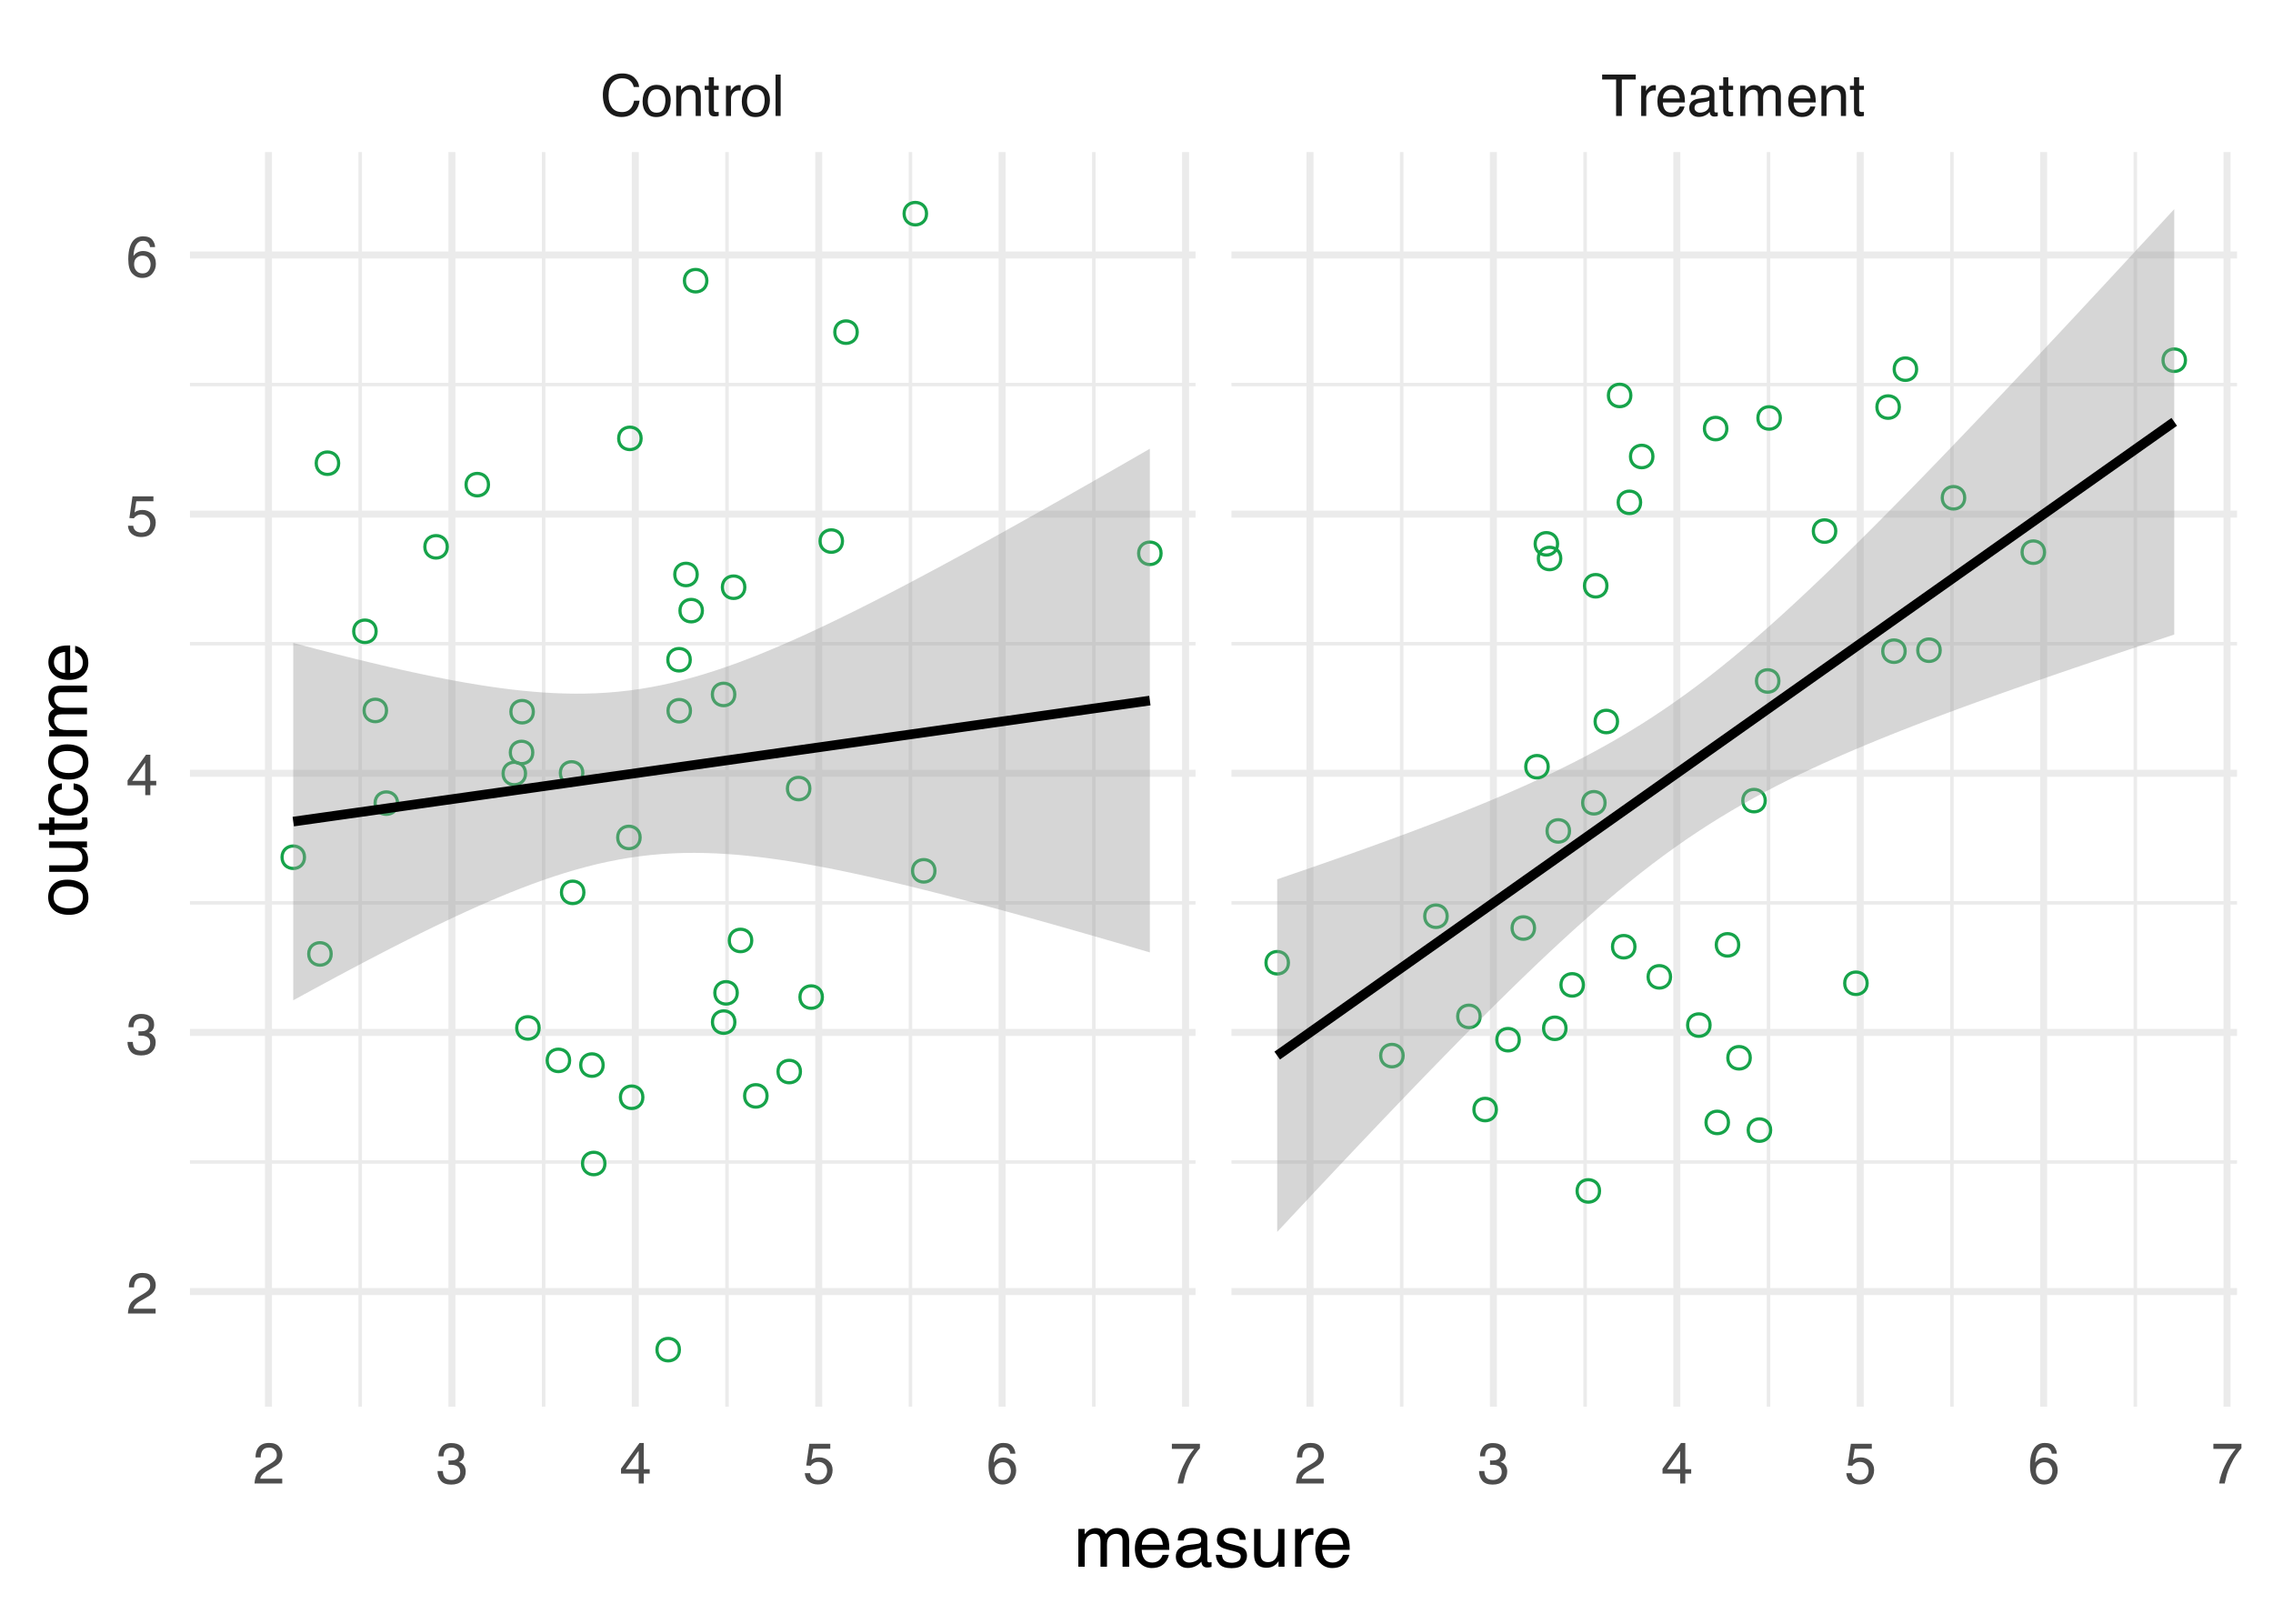 <?xml version="1.0" encoding="UTF-8"?>
<svg xmlns="http://www.w3.org/2000/svg" xmlns:xlink="http://www.w3.org/1999/xlink" width="504" height="360" viewBox="0 0 504 360">
<defs>
<g>
<g id="glyph-0-0">
<path d="M 0.406 0 L 0.406 -9.172 L 7.703 -9.172 L 7.703 0 Z M 6.547 -1.156 L 6.547 -8.031 L 1.562 -8.031 L 1.562 -1.156 Z M 6.547 -1.156 "/>
</g>
<g id="glyph-0-1">
<path d="M 4.844 -9.422 C 6 -9.422 6.898 -9.113 7.547 -8.5 C 8.191 -7.895 8.547 -7.203 8.609 -6.422 L 7.406 -6.422 C 7.27 -7.016 6.992 -7.484 6.578 -7.828 C 6.172 -8.172 5.598 -8.344 4.859 -8.344 C 3.953 -8.344 3.219 -8.023 2.656 -7.391 C 2.102 -6.754 1.828 -5.781 1.828 -4.469 C 1.828 -3.395 2.078 -2.523 2.578 -1.859 C 3.086 -1.191 3.836 -0.859 4.828 -0.859 C 5.742 -0.859 6.441 -1.207 6.922 -1.906 C 7.172 -2.281 7.359 -2.77 7.484 -3.375 L 8.703 -3.375 C 8.598 -2.406 8.238 -1.594 7.625 -0.938 C 6.895 -0.156 5.914 0.234 4.688 0.234 C 3.613 0.234 2.719 -0.086 2 -0.734 C 1.039 -1.586 0.562 -2.906 0.562 -4.688 C 0.562 -6.039 0.922 -7.148 1.641 -8.016 C 2.41 -8.953 3.477 -9.422 4.844 -9.422 Z M 4.594 -9.422 Z M 4.594 -9.422 "/>
</g>
<g id="glyph-0-2">
<path d="M 3.484 -0.719 C 4.223 -0.719 4.734 -1 5.016 -1.562 C 5.297 -2.133 5.438 -2.766 5.438 -3.453 C 5.438 -4.078 5.332 -4.586 5.125 -4.984 C 4.812 -5.598 4.27 -5.906 3.5 -5.906 C 2.812 -5.906 2.312 -5.641 2 -5.109 C 1.688 -4.586 1.531 -3.957 1.531 -3.219 C 1.531 -2.508 1.688 -1.914 2 -1.438 C 2.312 -0.957 2.805 -0.719 3.484 -0.719 Z M 3.531 -6.891 C 4.383 -6.891 5.109 -6.598 5.703 -6.016 C 6.305 -5.441 6.609 -4.598 6.609 -3.484 C 6.609 -2.41 6.344 -1.52 5.812 -0.812 C 5.289 -0.102 4.477 0.25 3.375 0.25 C 2.457 0.25 1.727 -0.062 1.188 -0.688 C 0.645 -1.312 0.375 -2.148 0.375 -3.203 C 0.375 -4.328 0.656 -5.223 1.219 -5.891 C 1.789 -6.555 2.562 -6.891 3.531 -6.891 Z M 3.484 -6.859 Z M 3.484 -6.859 "/>
</g>
<g id="glyph-0-3">
<path d="M 0.828 -6.688 L 1.891 -6.688 L 1.891 -5.75 C 2.211 -6.133 2.551 -6.41 2.906 -6.578 C 3.258 -6.754 3.648 -6.844 4.078 -6.844 C 5.023 -6.844 5.664 -6.508 6 -5.844 C 6.188 -5.488 6.281 -4.973 6.281 -4.297 L 6.281 0 L 5.141 0 L 5.141 -4.219 C 5.141 -4.625 5.078 -4.953 4.953 -5.203 C 4.754 -5.617 4.395 -5.828 3.875 -5.828 C 3.602 -5.828 3.383 -5.801 3.219 -5.75 C 2.906 -5.656 2.633 -5.473 2.406 -5.203 C 2.219 -4.984 2.094 -4.754 2.031 -4.516 C 1.977 -4.273 1.953 -3.938 1.953 -3.5 L 1.953 0 L 0.828 0 Z M 3.469 -6.859 Z M 3.469 -6.859 "/>
</g>
<g id="glyph-0-4">
<path d="M 1.047 -8.562 L 2.188 -8.562 L 2.188 -6.688 L 3.25 -6.688 L 3.25 -5.781 L 2.188 -5.781 L 2.188 -1.406 C 2.188 -1.176 2.266 -1.02 2.422 -0.938 C 2.516 -0.895 2.66 -0.875 2.859 -0.875 C 2.91 -0.875 2.969 -0.875 3.031 -0.875 C 3.094 -0.875 3.164 -0.879 3.25 -0.891 L 3.25 0 C 3.125 0.039 2.988 0.066 2.844 0.078 C 2.707 0.098 2.562 0.109 2.406 0.109 C 1.875 0.109 1.516 -0.023 1.328 -0.297 C 1.141 -0.566 1.047 -0.914 1.047 -1.344 L 1.047 -5.781 L 0.141 -5.781 L 0.141 -6.688 L 1.047 -6.688 Z M 1.047 -8.562 "/>
</g>
<g id="glyph-0-5">
<path d="M 0.859 -6.688 L 1.922 -6.688 L 1.922 -5.531 C 2.016 -5.758 2.227 -6.035 2.562 -6.359 C 2.906 -6.68 3.301 -6.844 3.75 -6.844 C 3.77 -6.844 3.805 -6.836 3.859 -6.828 C 3.91 -6.828 3.992 -6.82 4.109 -6.812 L 4.109 -5.625 C 4.047 -5.633 3.984 -5.641 3.922 -5.641 C 3.867 -5.648 3.812 -5.656 3.75 -5.656 C 3.176 -5.656 2.738 -5.473 2.438 -5.109 C 2.133 -4.742 1.984 -4.32 1.984 -3.844 L 1.984 0 L 0.859 0 Z M 0.859 -6.688 "/>
</g>
<g id="glyph-0-6">
<path d="M 0.859 -9.172 L 1.984 -9.172 L 1.984 0 L 0.859 0 Z M 0.859 -9.172 "/>
</g>
<g id="glyph-0-7">
<path d="M 7.656 -9.172 L 7.656 -8.078 L 4.562 -8.078 L 4.562 0 L 3.297 0 L 3.297 -8.078 L 0.203 -8.078 L 0.203 -9.172 Z M 7.656 -9.172 "/>
</g>
<g id="glyph-0-8">
<path d="M 3.609 -6.844 C 4.086 -6.844 4.547 -6.727 4.984 -6.5 C 5.43 -6.281 5.773 -5.992 6.016 -5.641 C 6.234 -5.305 6.379 -4.914 6.453 -4.469 C 6.523 -4.156 6.562 -3.66 6.562 -2.984 L 1.656 -2.984 C 1.676 -2.305 1.836 -1.758 2.141 -1.344 C 2.441 -0.938 2.906 -0.734 3.531 -0.734 C 4.113 -0.734 4.582 -0.926 4.938 -1.312 C 5.133 -1.539 5.273 -1.801 5.359 -2.094 L 6.469 -2.094 C 6.438 -1.852 6.336 -1.582 6.172 -1.281 C 6.016 -0.977 5.832 -0.727 5.625 -0.531 C 5.281 -0.195 4.859 0.023 4.359 0.141 C 4.086 0.203 3.781 0.234 3.438 0.234 C 2.602 0.234 1.895 -0.066 1.312 -0.672 C 0.738 -1.273 0.453 -2.125 0.453 -3.219 C 0.453 -4.289 0.742 -5.16 1.328 -5.828 C 1.91 -6.504 2.672 -6.844 3.609 -6.844 Z M 5.406 -3.875 C 5.363 -4.363 5.258 -4.754 5.094 -5.047 C 4.781 -5.586 4.266 -5.859 3.547 -5.859 C 3.023 -5.859 2.586 -5.672 2.234 -5.297 C 1.891 -4.93 1.707 -4.457 1.688 -3.875 Z M 3.5 -6.859 Z M 3.5 -6.859 "/>
</g>
<g id="glyph-0-9">
<path d="M 1.688 -1.781 C 1.688 -1.457 1.805 -1.203 2.047 -1.016 C 2.285 -0.828 2.566 -0.734 2.891 -0.734 C 3.285 -0.734 3.664 -0.82 4.031 -1 C 4.656 -1.312 4.969 -1.812 4.969 -2.5 L 4.969 -3.406 C 4.832 -3.32 4.656 -3.25 4.438 -3.188 C 4.227 -3.125 4.02 -3.082 3.812 -3.062 L 3.125 -2.969 C 2.719 -2.914 2.41 -2.832 2.203 -2.719 C 1.859 -2.52 1.688 -2.207 1.688 -1.781 Z M 4.406 -4.062 C 4.664 -4.094 4.844 -4.195 4.938 -4.375 C 4.977 -4.477 5 -4.625 5 -4.812 C 5 -5.195 4.863 -5.473 4.594 -5.641 C 4.32 -5.816 3.93 -5.906 3.422 -5.906 C 2.836 -5.906 2.422 -5.75 2.172 -5.438 C 2.035 -5.258 1.945 -5 1.906 -4.656 L 0.859 -4.656 C 0.879 -5.477 1.145 -6.051 1.656 -6.375 C 2.176 -6.695 2.773 -6.859 3.453 -6.859 C 4.234 -6.859 4.875 -6.707 5.375 -6.406 C 5.852 -6.102 6.094 -5.633 6.094 -5 L 6.094 -1.156 C 6.094 -1.031 6.117 -0.93 6.172 -0.859 C 6.223 -0.797 6.32 -0.766 6.469 -0.766 C 6.52 -0.766 6.578 -0.766 6.641 -0.766 C 6.703 -0.773 6.77 -0.785 6.844 -0.797 L 6.844 0.031 C 6.664 0.082 6.531 0.113 6.438 0.125 C 6.352 0.133 6.227 0.141 6.062 0.141 C 5.676 0.141 5.395 0.004 5.219 -0.266 C 5.133 -0.41 5.07 -0.617 5.031 -0.891 C 4.801 -0.586 4.473 -0.328 4.047 -0.109 C 3.617 0.109 3.145 0.219 2.625 0.219 C 2 0.219 1.488 0.031 1.094 -0.344 C 0.707 -0.719 0.516 -1.188 0.516 -1.75 C 0.516 -2.375 0.707 -2.859 1.094 -3.203 C 1.477 -3.547 1.988 -3.754 2.625 -3.828 Z M 3.484 -6.859 Z M 3.484 -6.859 "/>
</g>
<g id="glyph-0-10">
<path d="M 0.828 -6.688 L 1.938 -6.688 L 1.938 -5.75 C 2.207 -6.07 2.445 -6.305 2.656 -6.453 C 3.031 -6.711 3.453 -6.844 3.922 -6.844 C 4.453 -6.844 4.883 -6.711 5.219 -6.453 C 5.395 -6.297 5.562 -6.07 5.719 -5.781 C 5.969 -6.145 6.258 -6.41 6.594 -6.578 C 6.926 -6.754 7.305 -6.844 7.734 -6.844 C 8.629 -6.844 9.238 -6.52 9.562 -5.875 C 9.738 -5.52 9.828 -5.047 9.828 -4.453 L 9.828 0 L 8.656 0 L 8.656 -4.656 C 8.656 -5.094 8.539 -5.395 8.312 -5.562 C 8.094 -5.727 7.828 -5.812 7.516 -5.812 C 7.066 -5.812 6.68 -5.664 6.359 -5.375 C 6.047 -5.082 5.891 -4.586 5.891 -3.891 L 5.891 0 L 4.75 0 L 4.75 -4.375 C 4.75 -4.82 4.695 -5.148 4.594 -5.359 C 4.414 -5.672 4.094 -5.828 3.625 -5.828 C 3.207 -5.828 2.82 -5.66 2.469 -5.328 C 2.125 -5.004 1.953 -4.41 1.953 -3.547 L 1.953 0 L 0.828 0 Z M 0.828 -6.688 "/>
</g>
<g id="glyph-0-11">
<path d="M 0.406 0 C 0.445 -0.77 0.602 -1.441 0.875 -2.016 C 1.156 -2.586 1.695 -3.102 2.5 -3.562 L 3.703 -4.266 C 4.234 -4.578 4.609 -4.844 4.828 -5.062 C 5.172 -5.406 5.344 -5.801 5.344 -6.25 C 5.344 -6.77 5.188 -7.18 4.875 -7.484 C 4.562 -7.797 4.145 -7.953 3.625 -7.953 C 2.852 -7.953 2.32 -7.66 2.031 -7.078 C 1.863 -6.766 1.773 -6.332 1.766 -5.781 L 0.625 -5.781 C 0.633 -6.551 0.773 -7.18 1.047 -7.672 C 1.535 -8.547 2.395 -8.984 3.625 -8.984 C 4.656 -8.984 5.406 -8.703 5.875 -8.141 C 6.344 -7.586 6.578 -6.973 6.578 -6.297 C 6.578 -5.578 6.328 -4.969 5.828 -4.469 C 5.535 -4.164 5.016 -3.805 4.266 -3.391 L 3.406 -2.906 C 3 -2.688 2.676 -2.473 2.438 -2.266 C 2.02 -1.898 1.758 -1.5 1.656 -1.062 L 6.547 -1.062 L 6.547 0 Z M 0.406 0 "/>
</g>
<g id="glyph-0-12">
<path d="M 3.328 0.25 C 2.266 0.25 1.492 -0.039 1.016 -0.625 C 0.547 -1.207 0.312 -1.914 0.312 -2.75 L 1.484 -2.75 C 1.535 -2.164 1.645 -1.742 1.812 -1.484 C 2.102 -1.016 2.629 -0.781 3.391 -0.781 C 3.984 -0.781 4.457 -0.938 4.812 -1.25 C 5.164 -1.57 5.344 -1.984 5.344 -2.484 C 5.344 -3.098 5.156 -3.523 4.781 -3.766 C 4.406 -4.016 3.883 -4.141 3.219 -4.141 C 3.133 -4.141 3.055 -4.141 2.984 -4.141 C 2.91 -4.141 2.832 -4.133 2.75 -4.125 L 2.75 -5.125 C 2.863 -5.113 2.957 -5.102 3.031 -5.094 C 3.113 -5.094 3.203 -5.094 3.297 -5.094 C 3.723 -5.094 4.07 -5.16 4.344 -5.297 C 4.812 -5.523 5.047 -5.941 5.047 -6.547 C 5.047 -6.984 4.883 -7.32 4.562 -7.562 C 4.25 -7.812 3.883 -7.938 3.469 -7.938 C 2.719 -7.938 2.195 -7.688 1.906 -7.188 C 1.75 -6.906 1.66 -6.516 1.641 -6.016 L 0.531 -6.016 C 0.531 -6.68 0.664 -7.242 0.938 -7.703 C 1.395 -8.535 2.195 -8.953 3.344 -8.953 C 4.258 -8.953 4.969 -8.75 5.469 -8.344 C 5.969 -7.938 6.219 -7.348 6.219 -6.578 C 6.219 -6.035 6.07 -5.594 5.781 -5.25 C 5.594 -5.039 5.352 -4.875 5.062 -4.75 C 5.531 -4.625 5.895 -4.375 6.156 -4 C 6.426 -3.633 6.562 -3.188 6.562 -2.656 C 6.562 -1.801 6.281 -1.102 5.719 -0.562 C 5.156 -0.02 4.359 0.25 3.328 0.25 Z M 3.328 0.25 "/>
</g>
<g id="glyph-0-13">
<path d="M 4.234 -3.172 L 4.234 -7.219 L 1.359 -3.172 Z M 4.25 0 L 4.25 -2.188 L 0.328 -2.188 L 0.328 -3.281 L 4.422 -8.969 L 5.375 -8.969 L 5.375 -3.172 L 6.688 -3.172 L 6.688 -2.188 L 5.375 -2.188 L 5.375 0 Z M 4.25 0 "/>
</g>
<g id="glyph-0-14">
<path d="M 1.578 -2.281 C 1.648 -1.633 1.945 -1.191 2.469 -0.953 C 2.738 -0.828 3.051 -0.766 3.406 -0.766 C 4.07 -0.766 4.562 -0.973 4.875 -1.391 C 5.195 -1.816 5.359 -2.289 5.359 -2.812 C 5.359 -3.438 5.164 -3.922 4.781 -4.266 C 4.406 -4.609 3.953 -4.781 3.422 -4.781 C 3.035 -4.781 2.703 -4.703 2.422 -4.547 C 2.141 -4.398 1.906 -4.191 1.719 -3.922 L 0.734 -3.984 L 1.422 -8.797 L 6.062 -8.797 L 6.062 -7.703 L 2.266 -7.703 L 1.875 -5.219 C 2.082 -5.383 2.281 -5.504 2.469 -5.578 C 2.801 -5.711 3.188 -5.781 3.625 -5.781 C 4.445 -5.781 5.145 -5.516 5.719 -4.984 C 6.289 -4.461 6.578 -3.797 6.578 -2.984 C 6.578 -2.141 6.312 -1.395 5.781 -0.75 C 5.258 -0.102 4.426 0.219 3.281 0.219 C 2.551 0.219 1.906 0.016 1.344 -0.391 C 0.789 -0.797 0.477 -1.426 0.406 -2.281 Z M 1.578 -2.281 "/>
</g>
<g id="glyph-0-15">
<path d="M 3.75 -8.984 C 4.75 -8.984 5.441 -8.723 5.828 -8.203 C 6.223 -7.68 6.422 -7.148 6.422 -6.609 L 5.312 -6.609 C 5.25 -6.961 5.145 -7.238 5 -7.438 C 4.727 -7.812 4.316 -8 3.766 -8 C 3.129 -8 2.625 -7.707 2.25 -7.125 C 1.883 -6.539 1.68 -5.707 1.641 -4.625 C 1.898 -5.008 2.227 -5.297 2.625 -5.484 C 2.977 -5.648 3.375 -5.734 3.812 -5.734 C 4.562 -5.734 5.211 -5.492 5.766 -5.016 C 6.328 -4.535 6.609 -3.82 6.609 -2.875 C 6.609 -2.062 6.344 -1.336 5.812 -0.703 C 5.289 -0.078 4.539 0.234 3.562 0.234 C 2.727 0.234 2.004 -0.082 1.391 -0.719 C 0.785 -1.352 0.484 -2.426 0.484 -3.938 C 0.484 -5.039 0.617 -5.984 0.891 -6.766 C 1.41 -8.242 2.363 -8.984 3.75 -8.984 Z M 3.656 -0.766 C 4.25 -0.766 4.691 -0.961 4.984 -1.359 C 5.285 -1.766 5.438 -2.238 5.438 -2.781 C 5.438 -3.238 5.301 -3.672 5.031 -4.078 C 4.77 -4.492 4.297 -4.703 3.609 -4.703 C 3.117 -4.703 2.691 -4.539 2.328 -4.219 C 1.961 -3.906 1.781 -3.426 1.781 -2.781 C 1.781 -2.207 1.945 -1.727 2.281 -1.344 C 2.613 -0.957 3.07 -0.766 3.656 -0.766 Z M 3.656 -0.766 "/>
</g>
<g id="glyph-0-16">
<path d="M 6.688 -8.797 L 6.688 -7.812 C 6.406 -7.531 6.023 -7.047 5.547 -6.359 C 5.066 -5.672 4.645 -4.926 4.281 -4.125 C 3.914 -3.344 3.641 -2.633 3.453 -2 C 3.336 -1.582 3.18 -0.914 2.984 0 L 1.75 0 C 2.031 -1.707 2.656 -3.406 3.625 -5.094 C 4.188 -6.082 4.785 -6.941 5.422 -7.672 L 0.469 -7.672 L 0.469 -8.797 Z M 6.688 -8.797 "/>
</g>
<g id="glyph-1-0">
<path d="M 0.516 0 L 0.516 -11.484 L 9.625 -11.484 L 9.625 0 Z M 8.188 -1.438 L 8.188 -10.047 L 1.953 -10.047 L 1.953 -1.438 Z M 8.188 -1.438 "/>
</g>
<g id="glyph-1-1">
<path d="M 1.031 -8.375 L 2.422 -8.375 L 2.422 -7.188 C 2.754 -7.594 3.055 -7.891 3.328 -8.078 C 3.797 -8.398 4.32 -8.562 4.906 -8.562 C 5.57 -8.562 6.109 -8.395 6.516 -8.062 C 6.742 -7.875 6.953 -7.598 7.141 -7.234 C 7.453 -7.68 7.816 -8.016 8.234 -8.234 C 8.66 -8.453 9.141 -8.562 9.672 -8.562 C 10.797 -8.562 11.562 -8.156 11.969 -7.344 C 12.188 -6.906 12.297 -6.316 12.297 -5.578 L 12.297 0 L 10.828 0 L 10.828 -5.812 C 10.828 -6.375 10.688 -6.758 10.406 -6.969 C 10.133 -7.176 9.797 -7.281 9.391 -7.281 C 8.836 -7.281 8.363 -7.094 7.969 -6.719 C 7.57 -6.352 7.375 -5.738 7.375 -4.875 L 7.375 0 L 5.938 0 L 5.938 -5.469 C 5.938 -6.031 5.867 -6.441 5.734 -6.703 C 5.523 -7.098 5.129 -7.297 4.547 -7.297 C 4.016 -7.297 3.531 -7.086 3.094 -6.672 C 2.656 -6.266 2.438 -5.52 2.438 -4.438 L 2.438 0 L 1.031 0 Z M 1.031 -8.375 "/>
</g>
<g id="glyph-1-2">
<path d="M 4.516 -8.562 C 5.109 -8.562 5.68 -8.422 6.234 -8.141 C 6.797 -7.859 7.223 -7.5 7.516 -7.062 C 7.797 -6.633 7.984 -6.141 8.078 -5.578 C 8.16 -5.191 8.203 -4.578 8.203 -3.734 L 2.078 -3.734 C 2.098 -2.891 2.297 -2.207 2.672 -1.688 C 3.047 -1.176 3.629 -0.922 4.422 -0.922 C 5.148 -0.922 5.734 -1.164 6.172 -1.656 C 6.422 -1.938 6.598 -2.258 6.703 -2.625 L 8.094 -2.625 C 8.051 -2.32 7.926 -1.977 7.719 -1.594 C 7.52 -1.219 7.289 -0.91 7.031 -0.672 C 6.602 -0.254 6.078 0.023 5.453 0.172 C 5.109 0.254 4.723 0.297 4.297 0.297 C 3.254 0.297 2.367 -0.082 1.641 -0.844 C 0.922 -1.602 0.562 -2.664 0.562 -4.031 C 0.562 -5.375 0.926 -6.461 1.656 -7.297 C 2.383 -8.141 3.336 -8.562 4.516 -8.562 Z M 6.766 -4.859 C 6.703 -5.461 6.566 -5.945 6.359 -6.312 C 5.973 -6.988 5.332 -7.328 4.438 -7.328 C 3.789 -7.328 3.25 -7.094 2.812 -6.625 C 2.375 -6.164 2.141 -5.578 2.109 -4.859 Z M 4.391 -8.578 Z M 4.391 -8.578 "/>
</g>
<g id="glyph-1-3">
<path d="M 2.109 -2.234 C 2.109 -1.828 2.254 -1.504 2.547 -1.266 C 2.848 -1.035 3.203 -0.922 3.609 -0.922 C 4.109 -0.922 4.586 -1.035 5.047 -1.266 C 5.828 -1.641 6.219 -2.258 6.219 -3.125 L 6.219 -4.266 C 6.051 -4.148 5.832 -4.055 5.562 -3.984 C 5.289 -3.91 5.023 -3.859 4.766 -3.828 L 3.906 -3.719 C 3.395 -3.656 3.016 -3.551 2.766 -3.406 C 2.328 -3.156 2.109 -2.766 2.109 -2.234 Z M 5.516 -5.078 C 5.836 -5.117 6.055 -5.254 6.172 -5.484 C 6.234 -5.609 6.266 -5.785 6.266 -6.016 C 6.266 -6.492 6.094 -6.844 5.75 -7.062 C 5.406 -7.281 4.914 -7.391 4.281 -7.391 C 3.551 -7.391 3.031 -7.191 2.719 -6.797 C 2.551 -6.578 2.441 -6.25 2.391 -5.812 L 1.078 -5.812 C 1.098 -6.844 1.43 -7.562 2.078 -7.969 C 2.723 -8.375 3.469 -8.578 4.312 -8.578 C 5.301 -8.578 6.102 -8.391 6.719 -8.016 C 7.32 -7.641 7.625 -7.055 7.625 -6.266 L 7.625 -1.438 C 7.625 -1.289 7.656 -1.172 7.719 -1.078 C 7.781 -0.992 7.906 -0.953 8.094 -0.953 C 8.156 -0.953 8.223 -0.957 8.297 -0.969 C 8.379 -0.977 8.469 -0.988 8.562 -1 L 8.562 0.047 C 8.344 0.109 8.176 0.145 8.062 0.156 C 7.945 0.176 7.789 0.188 7.594 0.188 C 7.102 0.188 6.75 0.008 6.531 -0.344 C 6.414 -0.52 6.336 -0.773 6.297 -1.109 C 6.004 -0.734 5.586 -0.406 5.047 -0.125 C 4.516 0.145 3.926 0.281 3.281 0.281 C 2.508 0.281 1.875 0.047 1.375 -0.422 C 0.883 -0.898 0.641 -1.492 0.641 -2.203 C 0.641 -2.973 0.879 -3.57 1.359 -4 C 1.848 -4.426 2.488 -4.691 3.281 -4.797 Z M 4.359 -8.578 Z M 4.359 -8.578 "/>
</g>
<g id="glyph-1-4">
<path d="M 1.875 -2.625 C 1.914 -2.156 2.031 -1.797 2.219 -1.547 C 2.57 -1.098 3.188 -0.875 4.062 -0.875 C 4.582 -0.875 5.039 -0.984 5.438 -1.203 C 5.832 -1.43 6.031 -1.785 6.031 -2.266 C 6.031 -2.617 5.875 -2.891 5.562 -3.078 C 5.352 -3.191 4.953 -3.328 4.359 -3.484 L 3.234 -3.766 C 2.523 -3.941 2 -4.141 1.656 -4.359 C 1.051 -4.734 0.75 -5.258 0.75 -5.938 C 0.75 -6.727 1.035 -7.367 1.609 -7.859 C 2.18 -8.348 2.945 -8.594 3.906 -8.594 C 5.164 -8.594 6.078 -8.223 6.641 -7.484 C 6.984 -7.016 7.148 -6.508 7.141 -5.969 L 5.812 -5.969 C 5.789 -6.281 5.68 -6.566 5.484 -6.828 C 5.16 -7.203 4.598 -7.391 3.797 -7.391 C 3.266 -7.391 2.863 -7.285 2.594 -7.078 C 2.32 -6.879 2.188 -6.613 2.188 -6.281 C 2.188 -5.914 2.363 -5.625 2.719 -5.406 C 2.926 -5.27 3.234 -5.156 3.641 -5.062 L 4.578 -4.828 C 5.586 -4.586 6.266 -4.352 6.609 -4.125 C 7.148 -3.758 7.422 -3.191 7.422 -2.422 C 7.422 -1.68 7.141 -1.035 6.578 -0.484 C 6.016 0.055 5.156 0.328 4 0.328 C 2.75 0.328 1.863 0.047 1.344 -0.516 C 0.832 -1.086 0.555 -1.789 0.516 -2.625 Z M 3.953 -8.578 Z M 3.953 -8.578 "/>
</g>
<g id="glyph-1-5">
<path d="M 2.438 -8.375 L 2.438 -2.812 C 2.438 -2.383 2.504 -2.035 2.641 -1.766 C 2.891 -1.266 3.359 -1.016 4.047 -1.016 C 5.023 -1.016 5.691 -1.453 6.047 -2.328 C 6.234 -2.797 6.328 -3.441 6.328 -4.266 L 6.328 -8.375 L 7.734 -8.375 L 7.734 0 L 6.406 0 L 6.422 -1.234 C 6.242 -0.922 6.02 -0.656 5.75 -0.438 C 5.207 0.008 4.555 0.234 3.797 0.234 C 2.598 0.234 1.785 -0.164 1.359 -0.969 C 1.117 -1.395 1 -1.969 1 -2.688 L 1 -8.375 Z M 4.375 -8.578 Z M 4.375 -8.578 "/>
</g>
<g id="glyph-1-6">
<path d="M 1.078 -8.375 L 2.406 -8.375 L 2.406 -6.922 C 2.52 -7.203 2.789 -7.547 3.219 -7.953 C 3.645 -8.359 4.133 -8.562 4.688 -8.562 C 4.719 -8.562 4.766 -8.555 4.828 -8.547 C 4.891 -8.547 4.992 -8.535 5.141 -8.516 L 5.141 -7.031 C 5.055 -7.051 4.977 -7.062 4.906 -7.062 C 4.844 -7.07 4.77 -7.078 4.688 -7.078 C 3.977 -7.078 3.43 -6.848 3.047 -6.391 C 2.672 -5.93 2.484 -5.406 2.484 -4.812 L 2.484 0 L 1.078 0 Z M 1.078 -8.375 "/>
</g>
<g id="glyph-2-0">
<path d="M 0 -0.516 L -11.484 -0.516 L -11.484 -9.625 L 0 -9.625 Z M -1.438 -8.188 L -10.047 -8.188 L -10.047 -1.953 L -1.438 -1.953 Z M -1.438 -8.188 "/>
</g>
<g id="glyph-2-1">
<path d="M -0.906 -4.359 C -0.906 -5.285 -1.258 -5.922 -1.969 -6.266 C -2.676 -6.617 -3.461 -6.797 -4.328 -6.797 C -5.109 -6.797 -5.742 -6.672 -6.234 -6.422 C -7.004 -6.023 -7.391 -5.344 -7.391 -4.375 C -7.391 -3.508 -7.062 -2.879 -6.406 -2.484 C -5.75 -2.098 -4.957 -1.906 -4.031 -1.906 C -3.133 -1.906 -2.391 -2.098 -1.797 -2.484 C -1.203 -2.879 -0.906 -3.504 -0.906 -4.359 Z M -8.609 -4.406 C -8.609 -5.488 -8.25 -6.398 -7.531 -7.141 C -6.812 -7.891 -5.754 -8.266 -4.359 -8.266 C -3.016 -8.266 -1.898 -7.938 -1.016 -7.281 C -0.129 -6.625 0.312 -5.602 0.312 -4.219 C 0.312 -3.07 -0.078 -2.16 -0.859 -1.484 C -1.641 -0.805 -2.688 -0.469 -4 -0.469 C -5.406 -0.469 -6.523 -0.82 -7.359 -1.531 C -8.191 -2.25 -8.609 -3.207 -8.609 -4.406 Z M -8.578 -4.359 Z M -8.578 -4.359 "/>
</g>
<g id="glyph-2-2">
<path d="M -8.375 -2.438 L -2.812 -2.438 C -2.383 -2.438 -2.035 -2.504 -1.766 -2.641 C -1.266 -2.891 -1.016 -3.359 -1.016 -4.047 C -1.016 -5.023 -1.453 -5.691 -2.328 -6.047 C -2.797 -6.234 -3.441 -6.328 -4.266 -6.328 L -8.375 -6.328 L -8.375 -7.734 L 0 -7.734 L 0 -6.406 L -1.234 -6.422 C -0.922 -6.242 -0.656 -6.02 -0.438 -5.75 C 0.008 -5.207 0.234 -4.555 0.234 -3.797 C 0.234 -2.598 -0.164 -1.785 -0.969 -1.359 C -1.395 -1.117 -1.969 -1 -2.688 -1 L -8.375 -1 Z M -8.578 -4.375 Z M -8.578 -4.375 "/>
</g>
<g id="glyph-2-3">
<path d="M -10.703 -1.312 L -10.703 -2.734 L -8.375 -2.734 L -8.375 -4.078 L -7.219 -4.078 L -7.219 -2.734 L -1.766 -2.734 C -1.473 -2.734 -1.273 -2.832 -1.172 -3.031 C -1.117 -3.145 -1.094 -3.328 -1.094 -3.578 C -1.094 -3.648 -1.094 -3.723 -1.094 -3.797 C -1.094 -3.879 -1.098 -3.973 -1.109 -4.078 L 0 -4.078 C 0.051 -3.91 0.086 -3.738 0.109 -3.562 C 0.129 -3.395 0.141 -3.207 0.141 -3 C 0.141 -2.344 -0.023 -1.895 -0.359 -1.656 C -0.703 -1.426 -1.145 -1.312 -1.688 -1.312 L -7.219 -1.312 L -7.219 -0.188 L -8.375 -0.188 L -8.375 -1.312 Z M -10.703 -1.312 "/>
</g>
<g id="glyph-2-4">
<path d="M -8.609 -4.266 C -8.609 -5.203 -8.379 -5.969 -7.922 -6.562 C -7.461 -7.156 -6.676 -7.508 -5.562 -7.625 L -5.562 -6.266 C -6.07 -6.18 -6.5 -5.988 -6.844 -5.688 C -7.188 -5.395 -7.359 -4.922 -7.359 -4.266 C -7.359 -3.367 -6.922 -2.727 -6.047 -2.344 C -5.473 -2.094 -4.77 -1.969 -3.938 -1.969 C -3.102 -1.969 -2.398 -2.145 -1.828 -2.5 C -1.254 -2.852 -0.969 -3.41 -0.969 -4.172 C -0.969 -4.754 -1.145 -5.211 -1.5 -5.547 C -1.852 -5.891 -2.344 -6.129 -2.969 -6.266 L -2.969 -7.625 C -1.852 -7.469 -1.035 -7.078 -0.516 -6.453 C -0.004 -5.828 0.25 -5.031 0.25 -4.062 C 0.25 -2.969 -0.148 -2.094 -0.953 -1.438 C -1.754 -0.789 -2.754 -0.469 -3.953 -0.469 C -5.422 -0.469 -6.562 -0.82 -7.375 -1.531 C -8.195 -2.25 -8.609 -3.16 -8.609 -4.266 Z M -8.578 -4.047 Z M -8.578 -4.047 "/>
</g>
<g id="glyph-2-5">
<path d="M -8.375 -1.031 L -8.375 -2.422 L -7.188 -2.422 C -7.594 -2.754 -7.891 -3.055 -8.078 -3.328 C -8.398 -3.797 -8.562 -4.32 -8.562 -4.906 C -8.562 -5.57 -8.395 -6.109 -8.062 -6.516 C -7.875 -6.742 -7.598 -6.953 -7.234 -7.141 C -7.68 -7.453 -8.016 -7.816 -8.234 -8.234 C -8.453 -8.66 -8.562 -9.141 -8.562 -9.672 C -8.562 -10.797 -8.156 -11.562 -7.344 -11.969 C -6.906 -12.188 -6.316 -12.297 -5.578 -12.297 L 0 -12.297 L 0 -10.828 L -5.812 -10.828 C -6.375 -10.828 -6.758 -10.688 -6.969 -10.406 C -7.176 -10.133 -7.281 -9.797 -7.281 -9.391 C -7.281 -8.836 -7.094 -8.363 -6.719 -7.969 C -6.352 -7.57 -5.738 -7.375 -4.875 -7.375 L 0 -7.375 L 0 -5.938 L -5.469 -5.938 C -6.031 -5.938 -6.441 -5.867 -6.703 -5.734 C -7.098 -5.523 -7.297 -5.129 -7.297 -4.547 C -7.297 -4.016 -7.086 -3.531 -6.672 -3.094 C -6.266 -2.656 -5.52 -2.438 -4.438 -2.438 L 0 -2.438 L 0 -1.031 Z M -8.375 -1.031 "/>
</g>
<g id="glyph-2-6">
<path d="M -8.562 -4.516 C -8.562 -5.109 -8.422 -5.68 -8.141 -6.234 C -7.859 -6.797 -7.5 -7.223 -7.062 -7.516 C -6.633 -7.797 -6.141 -7.984 -5.578 -8.078 C -5.191 -8.16 -4.578 -8.203 -3.734 -8.203 L -3.734 -2.078 C -2.891 -2.098 -2.207 -2.297 -1.688 -2.672 C -1.176 -3.047 -0.922 -3.629 -0.922 -4.422 C -0.922 -5.148 -1.164 -5.734 -1.656 -6.172 C -1.938 -6.422 -2.258 -6.598 -2.625 -6.703 L -2.625 -8.094 C -2.32 -8.051 -1.977 -7.926 -1.594 -7.719 C -1.219 -7.52 -0.91 -7.289 -0.672 -7.031 C -0.254 -6.602 0.023 -6.078 0.172 -5.453 C 0.254 -5.109 0.297 -4.723 0.297 -4.297 C 0.297 -3.254 -0.082 -2.367 -0.844 -1.641 C -1.602 -0.922 -2.664 -0.562 -4.031 -0.562 C -5.375 -0.562 -6.461 -0.926 -7.297 -1.656 C -8.141 -2.383 -8.562 -3.336 -8.562 -4.516 Z M -4.859 -6.766 C -5.461 -6.703 -5.945 -6.566 -6.312 -6.359 C -6.988 -5.973 -7.328 -5.332 -7.328 -4.438 C -7.328 -3.789 -7.094 -3.25 -6.625 -2.812 C -6.164 -2.375 -5.578 -2.141 -4.859 -2.109 Z M -8.578 -4.391 Z M -8.578 -4.391 "/>
</g>
</g>
<clipPath id="clip-0">
<path clip-rule="nonzero" d="M 42.129 257 L 265.094 257 L 265.094 259 L 42.129 259 Z M 42.129 257 "/>
</clipPath>
<clipPath id="clip-1">
<path clip-rule="nonzero" d="M 42.129 199 L 265.094 199 L 265.094 201 L 42.129 201 Z M 42.129 199 "/>
</clipPath>
<clipPath id="clip-2">
<path clip-rule="nonzero" d="M 42.129 142 L 265.094 142 L 265.094 144 L 42.129 144 Z M 42.129 142 "/>
</clipPath>
<clipPath id="clip-3">
<path clip-rule="nonzero" d="M 42.129 84 L 265.094 84 L 265.094 86 L 42.129 86 Z M 42.129 84 "/>
</clipPath>
<clipPath id="clip-4">
<path clip-rule="nonzero" d="M 79 33.723 L 81 33.723 L 81 311.871 L 79 311.871 Z M 79 33.723 "/>
</clipPath>
<clipPath id="clip-5">
<path clip-rule="nonzero" d="M 120 33.723 L 121 33.723 L 121 311.871 L 120 311.871 Z M 120 33.723 "/>
</clipPath>
<clipPath id="clip-6">
<path clip-rule="nonzero" d="M 160 33.723 L 162 33.723 L 162 311.871 L 160 311.871 Z M 160 33.723 "/>
</clipPath>
<clipPath id="clip-7">
<path clip-rule="nonzero" d="M 201 33.723 L 203 33.723 L 203 311.871 L 201 311.871 Z M 201 33.723 "/>
</clipPath>
<clipPath id="clip-8">
<path clip-rule="nonzero" d="M 242 33.723 L 243 33.723 L 243 311.871 L 242 311.871 Z M 242 33.723 "/>
</clipPath>
<clipPath id="clip-9">
<path clip-rule="nonzero" d="M 42.129 285 L 265.094 285 L 265.094 288 L 42.129 288 Z M 42.129 285 "/>
</clipPath>
<clipPath id="clip-10">
<path clip-rule="nonzero" d="M 42.129 228 L 265.094 228 L 265.094 230 L 42.129 230 Z M 42.129 228 "/>
</clipPath>
<clipPath id="clip-11">
<path clip-rule="nonzero" d="M 42.129 170 L 265.094 170 L 265.094 173 L 42.129 173 Z M 42.129 170 "/>
</clipPath>
<clipPath id="clip-12">
<path clip-rule="nonzero" d="M 42.129 113 L 265.094 113 L 265.094 115 L 42.129 115 Z M 42.129 113 "/>
</clipPath>
<clipPath id="clip-13">
<path clip-rule="nonzero" d="M 42.129 55 L 265.094 55 L 265.094 58 L 42.129 58 Z M 42.129 55 "/>
</clipPath>
<clipPath id="clip-14">
<path clip-rule="nonzero" d="M 58 33.723 L 61 33.723 L 61 311.871 L 58 311.871 Z M 58 33.723 "/>
</clipPath>
<clipPath id="clip-15">
<path clip-rule="nonzero" d="M 99 33.723 L 101 33.723 L 101 311.871 L 99 311.871 Z M 99 33.723 "/>
</clipPath>
<clipPath id="clip-16">
<path clip-rule="nonzero" d="M 140 33.723 L 142 33.723 L 142 311.871 L 140 311.871 Z M 140 33.723 "/>
</clipPath>
<clipPath id="clip-17">
<path clip-rule="nonzero" d="M 180 33.723 L 183 33.723 L 183 311.871 L 180 311.871 Z M 180 33.723 "/>
</clipPath>
<clipPath id="clip-18">
<path clip-rule="nonzero" d="M 221 33.723 L 223 33.723 L 223 311.871 L 221 311.871 Z M 221 33.723 "/>
</clipPath>
<clipPath id="clip-19">
<path clip-rule="nonzero" d="M 262 33.723 L 264 33.723 L 264 311.871 L 262 311.871 Z M 262 33.723 "/>
</clipPath>
<clipPath id="clip-20">
<path clip-rule="nonzero" d="M 273.062 257 L 496.027 257 L 496.027 259 L 273.062 259 Z M 273.062 257 "/>
</clipPath>
<clipPath id="clip-21">
<path clip-rule="nonzero" d="M 273.062 199 L 496.027 199 L 496.027 201 L 273.062 201 Z M 273.062 199 "/>
</clipPath>
<clipPath id="clip-22">
<path clip-rule="nonzero" d="M 273.062 142 L 496.027 142 L 496.027 144 L 273.062 144 Z M 273.062 142 "/>
</clipPath>
<clipPath id="clip-23">
<path clip-rule="nonzero" d="M 273.062 84 L 496.027 84 L 496.027 86 L 273.062 86 Z M 273.062 84 "/>
</clipPath>
<clipPath id="clip-24">
<path clip-rule="nonzero" d="M 310 33.723 L 312 33.723 L 312 311.871 L 310 311.871 Z M 310 33.723 "/>
</clipPath>
<clipPath id="clip-25">
<path clip-rule="nonzero" d="M 351 33.723 L 352 33.723 L 352 311.871 L 351 311.871 Z M 351 33.723 "/>
</clipPath>
<clipPath id="clip-26">
<path clip-rule="nonzero" d="M 391 33.723 L 393 33.723 L 393 311.871 L 391 311.871 Z M 391 33.723 "/>
</clipPath>
<clipPath id="clip-27">
<path clip-rule="nonzero" d="M 432 33.723 L 434 33.723 L 434 311.871 L 432 311.871 Z M 432 33.723 "/>
</clipPath>
<clipPath id="clip-28">
<path clip-rule="nonzero" d="M 473 33.723 L 474 33.723 L 474 311.871 L 473 311.871 Z M 473 33.723 "/>
</clipPath>
<clipPath id="clip-29">
<path clip-rule="nonzero" d="M 273.062 285 L 496.027 285 L 496.027 288 L 273.062 288 Z M 273.062 285 "/>
</clipPath>
<clipPath id="clip-30">
<path clip-rule="nonzero" d="M 273.062 228 L 496.027 228 L 496.027 230 L 273.062 230 Z M 273.062 228 "/>
</clipPath>
<clipPath id="clip-31">
<path clip-rule="nonzero" d="M 273.062 170 L 496.027 170 L 496.027 173 L 273.062 173 Z M 273.062 170 "/>
</clipPath>
<clipPath id="clip-32">
<path clip-rule="nonzero" d="M 273.062 113 L 496.027 113 L 496.027 115 L 273.062 115 Z M 273.062 113 "/>
</clipPath>
<clipPath id="clip-33">
<path clip-rule="nonzero" d="M 273.062 55 L 496.027 55 L 496.027 58 L 273.062 58 Z M 273.062 55 "/>
</clipPath>
<clipPath id="clip-34">
<path clip-rule="nonzero" d="M 289 33.723 L 292 33.723 L 292 311.871 L 289 311.871 Z M 289 33.723 "/>
</clipPath>
<clipPath id="clip-35">
<path clip-rule="nonzero" d="M 330 33.723 L 332 33.723 L 332 311.871 L 330 311.871 Z M 330 33.723 "/>
</clipPath>
<clipPath id="clip-36">
<path clip-rule="nonzero" d="M 371 33.723 L 373 33.723 L 373 311.871 L 371 311.871 Z M 371 33.723 "/>
</clipPath>
<clipPath id="clip-37">
<path clip-rule="nonzero" d="M 411 33.723 L 414 33.723 L 414 311.871 L 411 311.871 Z M 411 33.723 "/>
</clipPath>
<clipPath id="clip-38">
<path clip-rule="nonzero" d="M 452 33.723 L 454 33.723 L 454 311.871 L 452 311.871 Z M 452 33.723 "/>
</clipPath>
<clipPath id="clip-39">
<path clip-rule="nonzero" d="M 493 33.723 L 495 33.723 L 495 311.871 L 493 311.871 Z M 493 33.723 "/>
</clipPath>
</defs>
<rect x="-50.4" y="-36" width="604.8" height="432" fill="rgb(100%, 100%, 100%)" fill-opacity="1"/>
<g clip-path="url(#clip-0)">
<path fill="none" stroke-width="0.776" stroke-linecap="butt" stroke-linejoin="round" stroke="rgb(92.157%, 92.157%, 92.157%)" stroke-opacity="1" stroke-miterlimit="10" d="M 42.129 257.625 L 265.094 257.625 "/>
</g>
<g clip-path="url(#clip-1)">
<path fill="none" stroke-width="0.776" stroke-linecap="butt" stroke-linejoin="round" stroke="rgb(92.157%, 92.157%, 92.157%)" stroke-opacity="1" stroke-miterlimit="10" d="M 42.129 200.172 L 265.094 200.172 "/>
</g>
<g clip-path="url(#clip-2)">
<path fill="none" stroke-width="0.776" stroke-linecap="butt" stroke-linejoin="round" stroke="rgb(92.157%, 92.157%, 92.157%)" stroke-opacity="1" stroke-miterlimit="10" d="M 42.129 142.715 L 265.094 142.715 "/>
</g>
<g clip-path="url(#clip-3)">
<path fill="none" stroke-width="0.776" stroke-linecap="butt" stroke-linejoin="round" stroke="rgb(92.157%, 92.157%, 92.157%)" stroke-opacity="1" stroke-miterlimit="10" d="M 42.129 85.258 L 265.094 85.258 "/>
</g>
<g clip-path="url(#clip-4)">
<path fill="none" stroke-width="0.776" stroke-linecap="butt" stroke-linejoin="round" stroke="rgb(92.157%, 92.157%, 92.157%)" stroke-opacity="1" stroke-miterlimit="10" d="M 79.871 311.871 L 79.871 33.723 "/>
</g>
<g clip-path="url(#clip-5)">
<path fill="none" stroke-width="0.776" stroke-linecap="butt" stroke-linejoin="round" stroke="rgb(92.157%, 92.157%, 92.157%)" stroke-opacity="1" stroke-miterlimit="10" d="M 120.539 311.871 L 120.539 33.723 "/>
</g>
<g clip-path="url(#clip-6)">
<path fill="none" stroke-width="0.776" stroke-linecap="butt" stroke-linejoin="round" stroke="rgb(92.157%, 92.157%, 92.157%)" stroke-opacity="1" stroke-miterlimit="10" d="M 161.207 311.871 L 161.207 33.723 "/>
</g>
<g clip-path="url(#clip-7)">
<path fill="none" stroke-width="0.776" stroke-linecap="butt" stroke-linejoin="round" stroke="rgb(92.157%, 92.157%, 92.157%)" stroke-opacity="1" stroke-miterlimit="10" d="M 201.875 311.871 L 201.875 33.723 "/>
</g>
<g clip-path="url(#clip-8)">
<path fill="none" stroke-width="0.776" stroke-linecap="butt" stroke-linejoin="round" stroke="rgb(92.157%, 92.157%, 92.157%)" stroke-opacity="1" stroke-miterlimit="10" d="M 242.543 311.871 L 242.543 33.723 "/>
</g>
<g clip-path="url(#clip-9)">
<path fill="none" stroke-width="1.552" stroke-linecap="butt" stroke-linejoin="round" stroke="rgb(92.157%, 92.157%, 92.157%)" stroke-opacity="1" stroke-miterlimit="10" d="M 42.129 286.355 L 265.094 286.355 "/>
</g>
<g clip-path="url(#clip-10)">
<path fill="none" stroke-width="1.552" stroke-linecap="butt" stroke-linejoin="round" stroke="rgb(92.157%, 92.157%, 92.157%)" stroke-opacity="1" stroke-miterlimit="10" d="M 42.129 228.898 L 265.094 228.898 "/>
</g>
<g clip-path="url(#clip-11)">
<path fill="none" stroke-width="1.552" stroke-linecap="butt" stroke-linejoin="round" stroke="rgb(92.157%, 92.157%, 92.157%)" stroke-opacity="1" stroke-miterlimit="10" d="M 42.129 171.441 L 265.094 171.441 "/>
</g>
<g clip-path="url(#clip-12)">
<path fill="none" stroke-width="1.552" stroke-linecap="butt" stroke-linejoin="round" stroke="rgb(92.157%, 92.157%, 92.157%)" stroke-opacity="1" stroke-miterlimit="10" d="M 42.129 113.984 L 265.094 113.984 "/>
</g>
<g clip-path="url(#clip-13)">
<path fill="none" stroke-width="1.552" stroke-linecap="butt" stroke-linejoin="round" stroke="rgb(92.157%, 92.157%, 92.157%)" stroke-opacity="1" stroke-miterlimit="10" d="M 42.129 56.527 L 265.094 56.527 "/>
</g>
<g clip-path="url(#clip-14)">
<path fill="none" stroke-width="1.552" stroke-linecap="butt" stroke-linejoin="round" stroke="rgb(92.157%, 92.157%, 92.157%)" stroke-opacity="1" stroke-miterlimit="10" d="M 59.535 311.871 L 59.535 33.723 "/>
</g>
<g clip-path="url(#clip-15)">
<path fill="none" stroke-width="1.552" stroke-linecap="butt" stroke-linejoin="round" stroke="rgb(92.157%, 92.157%, 92.157%)" stroke-opacity="1" stroke-miterlimit="10" d="M 100.203 311.871 L 100.203 33.723 "/>
</g>
<g clip-path="url(#clip-16)">
<path fill="none" stroke-width="1.552" stroke-linecap="butt" stroke-linejoin="round" stroke="rgb(92.157%, 92.157%, 92.157%)" stroke-opacity="1" stroke-miterlimit="10" d="M 140.871 311.871 L 140.871 33.723 "/>
</g>
<g clip-path="url(#clip-17)">
<path fill="none" stroke-width="1.552" stroke-linecap="butt" stroke-linejoin="round" stroke="rgb(92.157%, 92.157%, 92.157%)" stroke-opacity="1" stroke-miterlimit="10" d="M 181.539 311.871 L 181.539 33.723 "/>
</g>
<g clip-path="url(#clip-18)">
<path fill="none" stroke-width="1.552" stroke-linecap="butt" stroke-linejoin="round" stroke="rgb(92.157%, 92.157%, 92.157%)" stroke-opacity="1" stroke-miterlimit="10" d="M 222.207 311.871 L 222.207 33.723 "/>
</g>
<g clip-path="url(#clip-19)">
<path fill="none" stroke-width="1.552" stroke-linecap="butt" stroke-linejoin="round" stroke="rgb(92.157%, 92.157%, 92.157%)" stroke-opacity="1" stroke-miterlimit="10" d="M 262.875 311.871 L 262.875 33.723 "/>
</g>
<path fill="none" stroke-width="0.709" stroke-linecap="round" stroke-linejoin="round" stroke="rgb(8.627%, 63.922%, 29.02%)" stroke-opacity="1" stroke-miterlimit="10" d="M 129.227 171.367 C 129.227 174.688 124.25 174.688 124.25 171.367 C 124.25 168.051 129.227 168.051 129.227 171.367 "/>
<path fill="none" stroke-width="0.709" stroke-linecap="round" stroke-linejoin="round" stroke="rgb(8.627%, 63.922%, 29.02%)" stroke-opacity="1" stroke-miterlimit="10" d="M 166.688 208.508 C 166.688 211.828 161.711 211.828 161.711 208.508 C 161.711 205.191 166.688 205.191 166.688 208.508 "/>
<path fill="none" stroke-width="0.709" stroke-linecap="round" stroke-linejoin="round" stroke="rgb(8.627%, 63.922%, 29.02%)" stroke-opacity="1" stroke-miterlimit="10" d="M 165.152 130.195 C 165.152 133.512 160.176 133.512 160.176 130.195 C 160.176 126.875 165.152 126.875 165.152 130.195 "/>
<path fill="none" stroke-width="0.709" stroke-linecap="round" stroke-linejoin="round" stroke="rgb(8.627%, 63.922%, 29.02%)" stroke-opacity="1" stroke-miterlimit="10" d="M 67.516 190.059 C 67.516 193.379 62.539 193.379 62.539 190.059 C 62.539 186.742 67.516 186.742 67.516 190.059 "/>
<path fill="none" stroke-width="0.709" stroke-linecap="round" stroke-linejoin="round" stroke="rgb(8.627%, 63.922%, 29.02%)" stroke-opacity="1" stroke-miterlimit="10" d="M 73.434 211.492 C 73.434 214.812 68.457 214.812 68.457 211.492 C 68.457 208.176 73.434 208.176 73.434 211.492 "/>
<path fill="none" stroke-width="0.709" stroke-linecap="round" stroke-linejoin="round" stroke="rgb(8.627%, 63.922%, 29.02%)" stroke-opacity="1" stroke-miterlimit="10" d="M 133.738 236.141 C 133.738 239.457 128.762 239.457 128.762 236.141 C 128.762 232.82 133.738 232.82 133.738 236.141 "/>
<path fill="none" stroke-width="0.709" stroke-linecap="round" stroke-linejoin="round" stroke="rgb(8.627%, 63.922%, 29.02%)" stroke-opacity="1" stroke-miterlimit="10" d="M 205.445 47.371 C 205.445 50.688 200.469 50.688 200.469 47.371 C 200.469 44.051 205.445 44.051 205.445 47.371 "/>
<path fill="none" stroke-width="0.709" stroke-linecap="round" stroke-linejoin="round" stroke="rgb(8.627%, 63.922%, 29.02%)" stroke-opacity="1" stroke-miterlimit="10" d="M 99.176 121.238 C 99.176 124.555 94.199 124.555 94.199 121.238 C 94.199 117.922 99.176 117.922 99.176 121.238 "/>
<path fill="none" stroke-width="0.709" stroke-linecap="round" stroke-linejoin="round" stroke="rgb(8.627%, 63.922%, 29.02%)" stroke-opacity="1" stroke-miterlimit="10" d="M 154.594 127.367 C 154.594 130.684 149.617 130.684 149.617 127.367 C 149.617 124.051 154.594 124.051 154.594 127.367 "/>
<path fill="none" stroke-width="0.709" stroke-linecap="round" stroke-linejoin="round" stroke="rgb(8.627%, 63.922%, 29.02%)" stroke-opacity="1" stroke-miterlimit="10" d="M 134.137 257.961 C 134.137 261.277 129.16 261.277 129.16 257.961 C 129.16 254.641 134.137 254.641 134.137 257.961 "/>
<path fill="none" stroke-width="0.709" stroke-linecap="round" stroke-linejoin="round" stroke="rgb(8.627%, 63.922%, 29.02%)" stroke-opacity="1" stroke-miterlimit="10" d="M 88.148 178.059 C 88.148 181.379 83.172 181.379 83.172 178.059 C 83.172 174.742 88.148 174.742 88.148 178.059 "/>
<path fill="none" stroke-width="0.709" stroke-linecap="round" stroke-linejoin="round" stroke="rgb(8.627%, 63.922%, 29.02%)" stroke-opacity="1" stroke-miterlimit="10" d="M 153.098 157.578 C 153.098 160.895 148.121 160.895 148.121 157.578 C 148.121 154.262 153.098 154.262 153.098 157.578 "/>
<path fill="none" stroke-width="0.709" stroke-linecap="round" stroke-linejoin="round" stroke="rgb(8.627%, 63.922%, 29.02%)" stroke-opacity="1" stroke-miterlimit="10" d="M 207.312 193.07 C 207.312 196.391 202.336 196.391 202.336 193.07 C 202.336 189.754 207.312 189.754 207.312 193.07 "/>
<path fill="none" stroke-width="0.709" stroke-linecap="round" stroke-linejoin="round" stroke="rgb(8.627%, 63.922%, 29.02%)" stroke-opacity="1" stroke-miterlimit="10" d="M 129.469 197.848 C 129.469 201.164 124.492 201.164 124.492 197.848 C 124.492 194.531 129.469 194.531 129.469 197.848 "/>
<path fill="none" stroke-width="0.709" stroke-linecap="round" stroke-linejoin="round" stroke="rgb(8.627%, 63.922%, 29.02%)" stroke-opacity="1" stroke-miterlimit="10" d="M 126.305 235.098 C 126.305 238.414 121.328 238.414 121.328 235.098 C 121.328 231.781 126.305 231.781 126.305 235.098 "/>
<path fill="none" stroke-width="0.709" stroke-linecap="round" stroke-linejoin="round" stroke="rgb(8.627%, 63.922%, 29.02%)" stroke-opacity="1" stroke-miterlimit="10" d="M 118.258 157.793 C 118.258 161.109 113.281 161.109 113.281 157.793 C 113.281 154.477 118.258 154.477 118.258 157.793 "/>
<path fill="none" stroke-width="0.709" stroke-linecap="round" stroke-linejoin="round" stroke="rgb(8.627%, 63.922%, 29.02%)" stroke-opacity="1" stroke-miterlimit="10" d="M 118.133 166.828 C 118.133 170.145 113.156 170.145 113.156 166.828 C 113.156 163.512 118.133 163.512 118.133 166.828 "/>
<path fill="none" stroke-width="0.709" stroke-linecap="round" stroke-linejoin="round" stroke="rgb(8.627%, 63.922%, 29.02%)" stroke-opacity="1" stroke-miterlimit="10" d="M 141.938 185.676 C 141.938 188.992 136.961 188.992 136.961 185.676 C 136.961 182.355 141.938 182.355 141.938 185.676 "/>
<path fill="none" stroke-width="0.709" stroke-linecap="round" stroke-linejoin="round" stroke="rgb(8.627%, 63.922%, 29.02%)" stroke-opacity="1" stroke-miterlimit="10" d="M 108.316 107.449 C 108.316 110.766 103.34 110.766 103.34 107.449 C 103.34 104.133 108.316 104.133 108.316 107.449 "/>
<path fill="none" stroke-width="0.709" stroke-linecap="round" stroke-linejoin="round" stroke="rgb(8.627%, 63.922%, 29.02%)" stroke-opacity="1" stroke-miterlimit="10" d="M 163.477 220.125 C 163.477 223.441 158.5 223.441 158.5 220.125 C 158.5 216.809 163.477 216.809 163.477 220.125 "/>
<path fill="none" stroke-width="0.709" stroke-linecap="round" stroke-linejoin="round" stroke="rgb(8.627%, 63.922%, 29.02%)" stroke-opacity="1" stroke-miterlimit="10" d="M 75.094 102.695 C 75.094 106.012 70.117 106.012 70.117 102.695 C 70.117 99.379 75.094 99.379 75.094 102.695 "/>
<path fill="none" stroke-width="0.709" stroke-linecap="round" stroke-linejoin="round" stroke="rgb(8.627%, 63.922%, 29.02%)" stroke-opacity="1" stroke-miterlimit="10" d="M 177.484 237.574 C 177.484 240.891 172.508 240.891 172.508 237.574 C 172.508 234.258 177.484 234.258 177.484 237.574 "/>
<path fill="none" stroke-width="0.709" stroke-linecap="round" stroke-linejoin="round" stroke="rgb(8.627%, 63.922%, 29.02%)" stroke-opacity="1" stroke-miterlimit="10" d="M 162.949 226.609 C 162.949 229.926 157.973 229.926 157.973 226.609 C 157.973 223.289 162.949 223.289 162.949 226.609 "/>
<path fill="none" stroke-width="0.709" stroke-linecap="round" stroke-linejoin="round" stroke="rgb(8.627%, 63.922%, 29.02%)" stroke-opacity="1" stroke-miterlimit="10" d="M 142.543 243.273 C 142.543 246.594 137.566 246.594 137.566 243.273 C 137.566 239.957 142.543 239.957 142.543 243.273 "/>
<path fill="none" stroke-width="0.709" stroke-linecap="round" stroke-linejoin="round" stroke="rgb(8.627%, 63.922%, 29.02%)" stroke-opacity="1" stroke-miterlimit="10" d="M 85.707 157.516 C 85.707 160.832 80.73 160.832 80.73 157.516 C 80.73 154.195 85.707 154.195 85.707 157.516 "/>
<path fill="none" stroke-width="0.709" stroke-linecap="round" stroke-linejoin="round" stroke="rgb(8.627%, 63.922%, 29.02%)" stroke-opacity="1" stroke-miterlimit="10" d="M 153.055 146.273 C 153.055 149.59 148.078 149.59 148.078 146.273 C 148.078 142.953 153.055 142.953 153.055 146.273 "/>
<path fill="none" stroke-width="0.709" stroke-linecap="round" stroke-linejoin="round" stroke="rgb(8.627%, 63.922%, 29.02%)" stroke-opacity="1" stroke-miterlimit="10" d="M 190.078 73.637 C 190.078 76.957 185.102 76.957 185.102 73.637 C 185.102 70.32 190.078 70.32 190.078 73.637 "/>
<path fill="none" stroke-width="0.709" stroke-linecap="round" stroke-linejoin="round" stroke="rgb(8.627%, 63.922%, 29.02%)" stroke-opacity="1" stroke-miterlimit="10" d="M 119.547 227.902 C 119.547 231.223 114.57 231.223 114.57 227.902 C 114.57 224.586 119.547 224.586 119.547 227.902 "/>
<path fill="none" stroke-width="0.709" stroke-linecap="round" stroke-linejoin="round" stroke="rgb(8.627%, 63.922%, 29.02%)" stroke-opacity="1" stroke-miterlimit="10" d="M 162.93 153.965 C 162.93 157.285 157.953 157.285 157.953 153.965 C 157.953 150.648 162.93 150.648 162.93 153.965 "/>
<path fill="none" stroke-width="0.709" stroke-linecap="round" stroke-linejoin="round" stroke="rgb(8.627%, 63.922%, 29.02%)" stroke-opacity="1" stroke-miterlimit="10" d="M 116.527 171.492 C 116.527 174.812 111.551 174.812 111.551 171.492 C 111.551 168.176 116.527 168.176 116.527 171.492 "/>
<path fill="none" stroke-width="0.709" stroke-linecap="round" stroke-linejoin="round" stroke="rgb(8.627%, 63.922%, 29.02%)" stroke-opacity="1" stroke-miterlimit="10" d="M 182.352 221.062 C 182.352 224.379 177.375 224.379 177.375 221.062 C 177.375 217.742 182.352 217.742 182.352 221.062 "/>
<path fill="none" stroke-width="0.709" stroke-linecap="round" stroke-linejoin="round" stroke="rgb(8.627%, 63.922%, 29.02%)" stroke-opacity="1" stroke-miterlimit="10" d="M 170.082 242.969 C 170.082 246.285 165.105 246.285 165.105 242.969 C 165.105 239.652 170.082 239.652 170.082 242.969 "/>
<path fill="none" stroke-width="0.709" stroke-linecap="round" stroke-linejoin="round" stroke="rgb(8.627%, 63.922%, 29.02%)" stroke-opacity="1" stroke-miterlimit="10" d="M 155.746 135.383 C 155.746 138.703 150.77 138.703 150.77 135.383 C 150.77 132.066 155.746 132.066 155.746 135.383 "/>
<path fill="none" stroke-width="0.709" stroke-linecap="round" stroke-linejoin="round" stroke="rgb(8.627%, 63.922%, 29.02%)" stroke-opacity="1" stroke-miterlimit="10" d="M 186.809 119.961 C 186.809 123.277 181.832 123.277 181.832 119.961 C 181.832 116.645 186.809 116.645 186.809 119.961 "/>
<path fill="none" stroke-width="0.709" stroke-linecap="round" stroke-linejoin="round" stroke="rgb(8.627%, 63.922%, 29.02%)" stroke-opacity="1" stroke-miterlimit="10" d="M 179.574 174.828 C 179.574 178.148 174.598 178.148 174.598 174.828 C 174.598 171.512 179.574 171.512 179.574 174.828 "/>
<path fill="none" stroke-width="0.709" stroke-linecap="round" stroke-linejoin="round" stroke="rgb(8.627%, 63.922%, 29.02%)" stroke-opacity="1" stroke-miterlimit="10" d="M 150.648 299.23 C 150.648 302.547 145.672 302.547 145.672 299.23 C 145.672 295.91 150.648 295.91 150.648 299.23 "/>
<path fill="none" stroke-width="0.709" stroke-linecap="round" stroke-linejoin="round" stroke="rgb(8.627%, 63.922%, 29.02%)" stroke-opacity="1" stroke-miterlimit="10" d="M 83.402 139.965 C 83.402 143.281 78.426 143.281 78.426 139.965 C 78.426 136.645 83.402 136.645 83.402 139.965 "/>
<path fill="none" stroke-width="0.709" stroke-linecap="round" stroke-linejoin="round" stroke="rgb(8.627%, 63.922%, 29.02%)" stroke-opacity="1" stroke-miterlimit="10" d="M 142.156 97.195 C 142.156 100.512 137.18 100.512 137.18 97.195 C 137.18 93.875 142.156 93.875 142.156 97.195 "/>
<path fill="none" stroke-width="0.709" stroke-linecap="round" stroke-linejoin="round" stroke="rgb(8.627%, 63.922%, 29.02%)" stroke-opacity="1" stroke-miterlimit="10" d="M 257.449 122.676 C 257.449 125.992 252.473 125.992 252.473 122.676 C 252.473 119.355 257.449 119.355 257.449 122.676 "/>
<path fill="none" stroke-width="0.709" stroke-linecap="round" stroke-linejoin="round" stroke="rgb(8.627%, 63.922%, 29.02%)" stroke-opacity="1" stroke-miterlimit="10" d="M 156.734 62.23 C 156.734 65.551 151.758 65.551 151.758 62.23 C 151.758 58.914 156.734 58.914 156.734 62.23 "/>
<path fill-rule="nonzero" fill="rgb(60%, 60%, 60%)" fill-opacity="0.4" d="M 65.027 142.539 L 67.434 143.176 L 69.836 143.809 L 72.242 144.43 L 74.645 145.043 L 77.051 145.648 L 79.453 146.242 L 81.859 146.828 L 84.262 147.398 L 86.664 147.957 L 89.07 148.504 L 91.473 149.031 L 93.879 149.543 L 96.281 150.039 L 98.688 150.516 L 101.09 150.969 L 103.496 151.398 L 105.898 151.801 L 108.305 152.176 L 110.707 152.52 L 113.113 152.828 L 115.516 153.098 L 117.922 153.332 L 120.324 153.52 L 122.73 153.664 L 125.133 153.754 L 127.539 153.793 L 129.941 153.773 L 132.344 153.695 L 134.75 153.555 L 137.152 153.348 L 139.559 153.078 L 141.961 152.742 L 144.367 152.34 L 146.77 151.871 L 149.176 151.34 L 151.578 150.742 L 153.984 150.09 L 156.387 149.375 L 158.793 148.609 L 161.195 147.793 L 163.602 146.93 L 166.004 146.023 L 168.41 145.074 L 170.812 144.086 L 173.215 143.066 L 175.621 142.016 L 178.023 140.938 L 180.43 139.832 L 182.832 138.699 L 185.238 137.547 L 187.641 136.375 L 190.047 135.188 L 192.449 133.977 L 194.855 132.754 L 197.258 131.52 L 199.664 130.27 L 202.066 129.008 L 204.473 127.734 L 206.875 126.449 L 209.281 125.156 L 211.684 123.855 L 214.09 122.547 L 216.492 121.23 L 218.895 119.906 L 221.301 118.578 L 223.703 117.242 L 226.109 115.902 L 228.512 114.555 L 230.918 113.203 L 233.32 111.848 L 235.727 110.488 L 238.129 109.125 L 240.535 107.758 L 242.938 106.387 L 245.344 105.012 L 247.746 103.637 L 250.152 102.258 L 252.555 100.875 L 254.961 99.488 L 254.961 211.16 L 252.555 210.453 L 250.152 209.75 L 247.746 209.047 L 245.344 208.352 L 242.938 207.656 L 240.535 206.965 L 238.129 206.277 L 235.727 205.59 L 233.32 204.91 L 230.918 204.234 L 228.512 203.562 L 226.109 202.898 L 223.703 202.234 L 221.301 201.578 L 218.895 200.93 L 216.492 200.285 L 214.09 199.648 L 211.684 199.02 L 209.281 198.395 L 206.875 197.781 L 204.473 197.18 L 202.066 196.586 L 199.664 196.004 L 197.258 195.434 L 194.855 194.875 L 192.449 194.332 L 190.047 193.805 L 187.641 193.293 L 185.238 192.797 L 182.832 192.324 L 180.43 191.875 L 178.023 191.449 L 175.621 191.047 L 173.215 190.676 L 170.812 190.336 L 168.41 190.027 L 166.004 189.762 L 163.602 189.531 L 161.195 189.348 L 158.793 189.211 L 156.387 189.125 L 153.984 189.09 L 151.578 189.113 L 149.176 189.199 L 146.77 189.344 L 144.367 189.555 L 141.961 189.832 L 139.559 190.176 L 137.152 190.586 L 134.75 191.059 L 132.344 191.598 L 129.941 192.199 L 127.539 192.859 L 125.133 193.578 L 122.73 194.348 L 120.324 195.168 L 117.922 196.035 L 115.516 196.949 L 113.113 197.898 L 110.707 198.891 L 108.305 199.91 L 105.898 200.965 L 103.496 202.047 L 101.09 203.156 L 98.688 204.289 L 96.281 205.441 L 93.879 206.617 L 91.473 207.809 L 89.07 209.02 L 86.664 210.242 L 84.262 211.48 L 81.859 212.73 L 79.453 213.996 L 77.051 215.27 L 74.645 216.555 L 72.242 217.848 L 69.836 219.148 L 67.434 220.457 L 65.027 221.773 Z M 65.027 142.539 "/>
<path fill="none" stroke-width="2.134" stroke-linecap="butt" stroke-linejoin="round" stroke="rgb(0%, 0%, 0%)" stroke-opacity="1" stroke-miterlimit="10" d="M 65.027 182.156 L 67.434 181.816 L 69.836 181.477 L 72.242 181.137 L 74.645 180.797 L 77.051 180.457 L 79.453 180.117 L 81.859 179.781 L 86.664 179.102 L 89.07 178.762 L 91.473 178.422 L 93.879 178.082 L 96.281 177.742 L 98.688 177.402 L 101.09 177.062 L 103.496 176.723 L 105.898 176.383 L 108.305 176.043 L 110.707 175.703 L 113.113 175.363 L 115.516 175.023 L 117.922 174.684 L 120.324 174.344 L 122.73 174.004 L 125.133 173.664 L 127.539 173.324 L 132.344 172.645 L 134.75 172.305 L 137.152 171.969 L 139.559 171.629 L 141.961 171.289 L 144.367 170.949 L 146.77 170.609 L 149.176 170.27 L 151.578 169.93 L 153.984 169.59 L 156.387 169.25 L 158.793 168.91 L 161.195 168.57 L 163.602 168.23 L 166.004 167.891 L 168.41 167.551 L 173.215 166.871 L 175.621 166.531 L 178.023 166.191 L 180.43 165.852 L 182.832 165.512 L 185.238 165.172 L 187.641 164.832 L 190.047 164.496 L 192.449 164.156 L 194.855 163.816 L 197.258 163.477 L 199.664 163.137 L 202.066 162.797 L 204.473 162.457 L 206.875 162.117 L 209.281 161.777 L 211.684 161.438 L 214.09 161.098 L 218.895 160.418 L 221.301 160.078 L 223.703 159.738 L 226.109 159.398 L 228.512 159.059 L 230.918 158.719 L 233.32 158.379 L 235.727 158.039 L 238.129 157.699 L 240.535 157.359 L 242.938 157.02 L 245.344 156.684 L 247.746 156.344 L 250.152 156.004 L 252.555 155.664 L 254.961 155.324 "/>
<g clip-path="url(#clip-20)">
<path fill="none" stroke-width="0.776" stroke-linecap="butt" stroke-linejoin="round" stroke="rgb(92.157%, 92.157%, 92.157%)" stroke-opacity="1" stroke-miterlimit="10" d="M 273.062 257.625 L 496.031 257.625 "/>
</g>
<g clip-path="url(#clip-21)">
<path fill="none" stroke-width="0.776" stroke-linecap="butt" stroke-linejoin="round" stroke="rgb(92.157%, 92.157%, 92.157%)" stroke-opacity="1" stroke-miterlimit="10" d="M 273.062 200.172 L 496.031 200.172 "/>
</g>
<g clip-path="url(#clip-22)">
<path fill="none" stroke-width="0.776" stroke-linecap="butt" stroke-linejoin="round" stroke="rgb(92.157%, 92.157%, 92.157%)" stroke-opacity="1" stroke-miterlimit="10" d="M 273.062 142.715 L 496.031 142.715 "/>
</g>
<g clip-path="url(#clip-23)">
<path fill="none" stroke-width="0.776" stroke-linecap="butt" stroke-linejoin="round" stroke="rgb(92.157%, 92.157%, 92.157%)" stroke-opacity="1" stroke-miterlimit="10" d="M 273.062 85.258 L 496.031 85.258 "/>
</g>
<g clip-path="url(#clip-24)">
<path fill="none" stroke-width="0.776" stroke-linecap="butt" stroke-linejoin="round" stroke="rgb(92.157%, 92.157%, 92.157%)" stroke-opacity="1" stroke-miterlimit="10" d="M 310.805 311.871 L 310.805 33.723 "/>
</g>
<g clip-path="url(#clip-25)">
<path fill="none" stroke-width="0.776" stroke-linecap="butt" stroke-linejoin="round" stroke="rgb(92.157%, 92.157%, 92.157%)" stroke-opacity="1" stroke-miterlimit="10" d="M 351.473 311.871 L 351.473 33.723 "/>
</g>
<g clip-path="url(#clip-26)">
<path fill="none" stroke-width="0.776" stroke-linecap="butt" stroke-linejoin="round" stroke="rgb(92.157%, 92.157%, 92.157%)" stroke-opacity="1" stroke-miterlimit="10" d="M 392.141 311.871 L 392.141 33.723 "/>
</g>
<g clip-path="url(#clip-27)">
<path fill="none" stroke-width="0.776" stroke-linecap="butt" stroke-linejoin="round" stroke="rgb(92.157%, 92.157%, 92.157%)" stroke-opacity="1" stroke-miterlimit="10" d="M 432.809 311.871 L 432.809 33.723 "/>
</g>
<g clip-path="url(#clip-28)">
<path fill="none" stroke-width="0.776" stroke-linecap="butt" stroke-linejoin="round" stroke="rgb(92.157%, 92.157%, 92.157%)" stroke-opacity="1" stroke-miterlimit="10" d="M 473.477 311.871 L 473.477 33.723 "/>
</g>
<g clip-path="url(#clip-29)">
<path fill="none" stroke-width="1.552" stroke-linecap="butt" stroke-linejoin="round" stroke="rgb(92.157%, 92.157%, 92.157%)" stroke-opacity="1" stroke-miterlimit="10" d="M 273.062 286.355 L 496.031 286.355 "/>
</g>
<g clip-path="url(#clip-30)">
<path fill="none" stroke-width="1.552" stroke-linecap="butt" stroke-linejoin="round" stroke="rgb(92.157%, 92.157%, 92.157%)" stroke-opacity="1" stroke-miterlimit="10" d="M 273.062 228.898 L 496.031 228.898 "/>
</g>
<g clip-path="url(#clip-31)">
<path fill="none" stroke-width="1.552" stroke-linecap="butt" stroke-linejoin="round" stroke="rgb(92.157%, 92.157%, 92.157%)" stroke-opacity="1" stroke-miterlimit="10" d="M 273.062 171.441 L 496.031 171.441 "/>
</g>
<g clip-path="url(#clip-32)">
<path fill="none" stroke-width="1.552" stroke-linecap="butt" stroke-linejoin="round" stroke="rgb(92.157%, 92.157%, 92.157%)" stroke-opacity="1" stroke-miterlimit="10" d="M 273.062 113.984 L 496.031 113.984 "/>
</g>
<g clip-path="url(#clip-33)">
<path fill="none" stroke-width="1.552" stroke-linecap="butt" stroke-linejoin="round" stroke="rgb(92.157%, 92.157%, 92.157%)" stroke-opacity="1" stroke-miterlimit="10" d="M 273.062 56.527 L 496.031 56.527 "/>
</g>
<g clip-path="url(#clip-34)">
<path fill="none" stroke-width="1.552" stroke-linecap="butt" stroke-linejoin="round" stroke="rgb(92.157%, 92.157%, 92.157%)" stroke-opacity="1" stroke-miterlimit="10" d="M 290.473 311.871 L 290.473 33.723 "/>
</g>
<g clip-path="url(#clip-35)">
<path fill="none" stroke-width="1.552" stroke-linecap="butt" stroke-linejoin="round" stroke="rgb(92.157%, 92.157%, 92.157%)" stroke-opacity="1" stroke-miterlimit="10" d="M 331.141 311.871 L 331.141 33.723 "/>
</g>
<g clip-path="url(#clip-36)">
<path fill="none" stroke-width="1.552" stroke-linecap="butt" stroke-linejoin="round" stroke="rgb(92.157%, 92.157%, 92.157%)" stroke-opacity="1" stroke-miterlimit="10" d="M 371.809 311.871 L 371.809 33.723 "/>
</g>
<g clip-path="url(#clip-37)">
<path fill="none" stroke-width="1.552" stroke-linecap="butt" stroke-linejoin="round" stroke="rgb(92.157%, 92.157%, 92.157%)" stroke-opacity="1" stroke-miterlimit="10" d="M 412.477 311.871 L 412.477 33.723 "/>
</g>
<g clip-path="url(#clip-38)">
<path fill="none" stroke-width="1.552" stroke-linecap="butt" stroke-linejoin="round" stroke="rgb(92.157%, 92.157%, 92.157%)" stroke-opacity="1" stroke-miterlimit="10" d="M 453.145 311.871 L 453.145 33.723 "/>
</g>
<g clip-path="url(#clip-39)">
<path fill="none" stroke-width="1.552" stroke-linecap="butt" stroke-linejoin="round" stroke="rgb(92.157%, 92.157%, 92.157%)" stroke-opacity="1" stroke-miterlimit="10" d="M 493.812 311.871 L 493.812 33.723 "/>
</g>
<path fill="none" stroke-width="0.709" stroke-linecap="round" stroke-linejoin="round" stroke="rgb(8.627%, 63.922%, 29.02%)" stroke-opacity="1" stroke-miterlimit="10" d="M 358.66 159.965 C 358.66 163.285 353.684 163.285 353.684 159.965 C 353.684 156.648 358.66 156.648 358.66 159.965 "/>
<path fill="none" stroke-width="0.709" stroke-linecap="round" stroke-linejoin="round" stroke="rgb(8.627%, 63.922%, 29.02%)" stroke-opacity="1" stroke-miterlimit="10" d="M 347.238 227.984 C 347.238 231.305 342.262 231.305 342.262 227.984 C 342.262 224.668 347.238 224.668 347.238 227.984 "/>
<path fill="none" stroke-width="0.709" stroke-linecap="round" stroke-linejoin="round" stroke="rgb(8.627%, 63.922%, 29.02%)" stroke-opacity="1" stroke-miterlimit="10" d="M 320.887 203.137 C 320.887 206.453 315.91 206.453 315.91 203.137 C 315.91 199.82 320.887 199.82 320.887 203.137 "/>
<path fill="none" stroke-width="0.709" stroke-linecap="round" stroke-linejoin="round" stroke="rgb(8.627%, 63.922%, 29.02%)" stroke-opacity="1" stroke-miterlimit="10" d="M 311.121 234.039 C 311.121 237.355 306.145 237.355 306.145 234.039 C 306.145 230.719 311.121 230.719 311.121 234.039 "/>
<path fill="none" stroke-width="0.709" stroke-linecap="round" stroke-linejoin="round" stroke="rgb(8.627%, 63.922%, 29.02%)" stroke-opacity="1" stroke-miterlimit="10" d="M 382.902 95.02 C 382.902 98.336 377.926 98.336 377.926 95.02 C 377.926 91.699 382.902 91.699 382.902 95.02 "/>
<path fill="none" stroke-width="0.709" stroke-linecap="round" stroke-linejoin="round" stroke="rgb(8.627%, 63.922%, 29.02%)" stroke-opacity="1" stroke-miterlimit="10" d="M 362.523 209.898 C 362.523 213.215 357.547 213.215 357.547 209.898 C 357.547 206.582 362.523 206.582 362.523 209.898 "/>
<path fill="none" stroke-width="0.709" stroke-linecap="round" stroke-linejoin="round" stroke="rgb(8.627%, 63.922%, 29.02%)" stroke-opacity="1" stroke-miterlimit="10" d="M 388.094 234.523 C 388.094 237.84 383.117 237.84 383.117 234.523 C 383.117 231.203 388.094 231.203 388.094 234.523 "/>
<path fill="none" stroke-width="0.709" stroke-linecap="round" stroke-linejoin="round" stroke="rgb(8.627%, 63.922%, 29.02%)" stroke-opacity="1" stroke-miterlimit="10" d="M 435.641 110.363 C 435.641 113.684 430.664 113.684 430.664 110.363 C 430.664 107.047 435.641 107.047 435.641 110.363 "/>
<path fill="none" stroke-width="0.709" stroke-linecap="round" stroke-linejoin="round" stroke="rgb(8.627%, 63.922%, 29.02%)" stroke-opacity="1" stroke-miterlimit="10" d="M 354.672 264.039 C 354.672 267.359 349.695 267.359 349.695 264.039 C 349.695 260.723 354.672 260.723 354.672 264.039 "/>
<path fill="none" stroke-width="0.709" stroke-linecap="round" stroke-linejoin="round" stroke="rgb(8.627%, 63.922%, 29.02%)" stroke-opacity="1" stroke-miterlimit="10" d="M 331.793 245.996 C 331.793 249.312 326.816 249.312 326.816 245.996 C 326.816 242.68 331.793 242.68 331.793 245.996 "/>
<path fill="none" stroke-width="0.709" stroke-linecap="round" stroke-linejoin="round" stroke="rgb(8.627%, 63.922%, 29.02%)" stroke-opacity="1" stroke-miterlimit="10" d="M 363.781 111.375 C 363.781 114.691 358.805 114.691 358.805 111.375 C 358.805 108.059 363.781 108.059 363.781 111.375 "/>
<path fill="none" stroke-width="0.709" stroke-linecap="round" stroke-linejoin="round" stroke="rgb(8.627%, 63.922%, 29.02%)" stroke-opacity="1" stroke-miterlimit="10" d="M 421.148 90.254 C 421.148 93.57 416.172 93.57 416.172 90.254 C 416.172 86.934 421.148 86.934 421.148 90.254 "/>
<path fill="none" stroke-width="0.709" stroke-linecap="round" stroke-linejoin="round" stroke="rgb(8.627%, 63.922%, 29.02%)" stroke-opacity="1" stroke-miterlimit="10" d="M 361.613 87.676 C 361.613 90.996 356.637 90.996 356.637 87.676 C 356.637 84.359 361.613 84.359 361.613 87.676 "/>
<path fill="none" stroke-width="0.709" stroke-linecap="round" stroke-linejoin="round" stroke="rgb(8.627%, 63.922%, 29.02%)" stroke-opacity="1" stroke-miterlimit="10" d="M 407.051 117.746 C 407.051 121.062 402.074 121.062 402.074 117.746 C 402.074 114.426 407.051 114.426 407.051 117.746 "/>
<path fill="none" stroke-width="0.709" stroke-linecap="round" stroke-linejoin="round" stroke="rgb(8.627%, 63.922%, 29.02%)" stroke-opacity="1" stroke-miterlimit="10" d="M 453.34 122.422 C 453.34 125.738 448.363 125.738 448.363 122.422 C 448.363 119.102 453.34 119.102 453.34 122.422 "/>
<path fill="none" stroke-width="0.709" stroke-linecap="round" stroke-linejoin="round" stroke="rgb(8.627%, 63.922%, 29.02%)" stroke-opacity="1" stroke-miterlimit="10" d="M 328.195 225.344 C 328.195 228.664 323.219 228.664 323.219 225.344 C 323.219 222.027 328.195 222.027 328.195 225.344 "/>
<path fill="none" stroke-width="0.709" stroke-linecap="round" stroke-linejoin="round" stroke="rgb(8.627%, 63.922%, 29.02%)" stroke-opacity="1" stroke-miterlimit="10" d="M 385.531 209.484 C 385.531 212.801 380.555 212.801 380.555 209.484 C 380.555 206.168 385.531 206.168 385.531 209.484 "/>
<path fill="none" stroke-width="0.709" stroke-linecap="round" stroke-linejoin="round" stroke="rgb(8.627%, 63.922%, 29.02%)" stroke-opacity="1" stroke-miterlimit="10" d="M 346.078 123.824 C 346.078 127.141 341.102 127.141 341.102 123.824 C 341.102 120.504 346.078 120.504 346.078 123.824 "/>
<path fill="none" stroke-width="0.709" stroke-linecap="round" stroke-linejoin="round" stroke="rgb(8.627%, 63.922%, 29.02%)" stroke-opacity="1" stroke-miterlimit="10" d="M 355.902 177.98 C 355.902 181.301 350.926 181.301 350.926 177.98 C 350.926 174.664 355.902 174.664 355.902 177.98 "/>
<path fill="none" stroke-width="0.709" stroke-linecap="round" stroke-linejoin="round" stroke="rgb(8.627%, 63.922%, 29.02%)" stroke-opacity="1" stroke-miterlimit="10" d="M 424.98 81.848 C 424.98 85.164 420.004 85.164 420.004 81.848 C 420.004 78.531 424.98 78.531 424.98 81.848 "/>
<path fill="none" stroke-width="0.709" stroke-linecap="round" stroke-linejoin="round" stroke="rgb(8.627%, 63.922%, 29.02%)" stroke-opacity="1" stroke-miterlimit="10" d="M 343.285 169.992 C 343.285 173.309 338.309 173.309 338.309 169.992 C 338.309 166.676 343.285 166.676 343.285 169.992 "/>
<path fill="none" stroke-width="0.709" stroke-linecap="round" stroke-linejoin="round" stroke="rgb(8.627%, 63.922%, 29.02%)" stroke-opacity="1" stroke-miterlimit="10" d="M 351.09 218.359 C 351.09 221.676 346.113 221.676 346.113 218.359 C 346.113 215.043 351.09 215.043 351.09 218.359 "/>
<path fill="none" stroke-width="0.709" stroke-linecap="round" stroke-linejoin="round" stroke="rgb(8.627%, 63.922%, 29.02%)" stroke-opacity="1" stroke-miterlimit="10" d="M 394.762 92.668 C 394.762 95.984 389.785 95.984 389.785 92.668 C 389.785 89.352 394.762 89.352 394.762 92.668 "/>
<path fill="none" stroke-width="0.709" stroke-linecap="round" stroke-linejoin="round" stroke="rgb(8.627%, 63.922%, 29.02%)" stroke-opacity="1" stroke-miterlimit="10" d="M 345.367 120.574 C 345.367 123.891 340.391 123.891 340.391 120.574 C 340.391 117.258 345.367 117.258 345.367 120.574 "/>
<path fill="none" stroke-width="0.709" stroke-linecap="round" stroke-linejoin="round" stroke="rgb(8.627%, 63.922%, 29.02%)" stroke-opacity="1" stroke-miterlimit="10" d="M 340.258 205.75 C 340.258 209.07 335.281 209.07 335.281 205.75 C 335.281 202.434 340.258 202.434 340.258 205.75 "/>
<path fill="none" stroke-width="0.709" stroke-linecap="round" stroke-linejoin="round" stroke="rgb(8.627%, 63.922%, 29.02%)" stroke-opacity="1" stroke-miterlimit="10" d="M 379.18 227.27 C 379.18 230.59 374.203 230.59 374.203 227.27 C 374.203 223.953 379.18 223.953 379.18 227.27 "/>
<path fill="none" stroke-width="0.709" stroke-linecap="round" stroke-linejoin="round" stroke="rgb(8.627%, 63.922%, 29.02%)" stroke-opacity="1" stroke-miterlimit="10" d="M 391.41 177.504 C 391.41 180.82 386.434 180.82 386.434 177.504 C 386.434 174.188 391.41 174.188 391.41 177.504 "/>
<path fill="none" stroke-width="0.709" stroke-linecap="round" stroke-linejoin="round" stroke="rgb(8.627%, 63.922%, 29.02%)" stroke-opacity="1" stroke-miterlimit="10" d="M 383.258 248.852 C 383.258 252.172 378.281 252.172 378.281 248.852 C 378.281 245.535 383.258 245.535 383.258 248.852 "/>
<path fill="none" stroke-width="0.709" stroke-linecap="round" stroke-linejoin="round" stroke="rgb(8.627%, 63.922%, 29.02%)" stroke-opacity="1" stroke-miterlimit="10" d="M 336.871 230.512 C 336.871 233.828 331.895 233.828 331.895 230.512 C 331.895 227.195 336.871 227.195 336.871 230.512 "/>
<path fill="none" stroke-width="0.709" stroke-linecap="round" stroke-linejoin="round" stroke="rgb(8.627%, 63.922%, 29.02%)" stroke-opacity="1" stroke-miterlimit="10" d="M 370.418 216.578 C 370.418 219.895 365.441 219.895 365.441 216.578 C 365.441 213.262 370.418 213.262 370.418 216.578 "/>
<path fill="none" stroke-width="0.709" stroke-linecap="round" stroke-linejoin="round" stroke="rgb(8.627%, 63.922%, 29.02%)" stroke-opacity="1" stroke-miterlimit="10" d="M 484.59 79.863 C 484.59 83.18 479.613 83.18 479.613 79.863 C 479.613 76.543 484.59 76.543 484.59 79.863 "/>
<path fill="none" stroke-width="0.709" stroke-linecap="round" stroke-linejoin="round" stroke="rgb(8.627%, 63.922%, 29.02%)" stroke-opacity="1" stroke-miterlimit="10" d="M 394.441 150.98 C 394.441 154.297 389.465 154.297 389.465 150.98 C 389.465 147.66 394.441 147.66 394.441 150.98 "/>
<path fill="none" stroke-width="0.709" stroke-linecap="round" stroke-linejoin="round" stroke="rgb(8.627%, 63.922%, 29.02%)" stroke-opacity="1" stroke-miterlimit="10" d="M 392.613 250.555 C 392.613 253.871 387.637 253.871 387.637 250.555 C 387.637 247.238 392.613 247.238 392.613 250.555 "/>
<path fill="none" stroke-width="0.709" stroke-linecap="round" stroke-linejoin="round" stroke="rgb(8.627%, 63.922%, 29.02%)" stroke-opacity="1" stroke-miterlimit="10" d="M 285.688 213.449 C 285.688 216.766 280.711 216.766 280.711 213.449 C 280.711 210.133 285.688 210.133 285.688 213.449 "/>
<path fill="none" stroke-width="0.709" stroke-linecap="round" stroke-linejoin="round" stroke="rgb(8.627%, 63.922%, 29.02%)" stroke-opacity="1" stroke-miterlimit="10" d="M 348.012 184.227 C 348.012 187.543 343.035 187.543 343.035 184.227 C 343.035 180.906 348.012 180.906 348.012 184.227 "/>
<path fill="none" stroke-width="0.709" stroke-linecap="round" stroke-linejoin="round" stroke="rgb(8.627%, 63.922%, 29.02%)" stroke-opacity="1" stroke-miterlimit="10" d="M 430.207 144.16 C 430.207 147.477 425.23 147.477 425.23 144.16 C 425.23 140.84 430.207 140.84 430.207 144.16 "/>
<path fill="none" stroke-width="0.709" stroke-linecap="round" stroke-linejoin="round" stroke="rgb(8.627%, 63.922%, 29.02%)" stroke-opacity="1" stroke-miterlimit="10" d="M 414.008 218 C 414.008 221.32 409.031 221.32 409.031 218 C 409.031 214.684 414.008 214.684 414.008 218 "/>
<path fill="none" stroke-width="0.709" stroke-linecap="round" stroke-linejoin="round" stroke="rgb(8.627%, 63.922%, 29.02%)" stroke-opacity="1" stroke-miterlimit="10" d="M 366.508 101.211 C 366.508 104.527 361.531 104.527 361.531 101.211 C 361.531 97.891 366.508 97.891 366.508 101.211 "/>
<path fill="none" stroke-width="0.709" stroke-linecap="round" stroke-linejoin="round" stroke="rgb(8.627%, 63.922%, 29.02%)" stroke-opacity="1" stroke-miterlimit="10" d="M 356.309 129.871 C 356.309 133.188 351.332 133.188 351.332 129.871 C 351.332 126.551 356.309 126.551 356.309 129.871 "/>
<path fill="none" stroke-width="0.709" stroke-linecap="round" stroke-linejoin="round" stroke="rgb(8.627%, 63.922%, 29.02%)" stroke-opacity="1" stroke-miterlimit="10" d="M 422.441 144.375 C 422.441 147.691 417.465 147.691 417.465 144.375 C 417.465 141.055 422.441 141.055 422.441 144.375 "/>
<path fill-rule="nonzero" fill="rgb(60%, 60%, 60%)" fill-opacity="0.4" d="M 283.199 194.945 L 285.715 194.086 L 288.234 193.223 L 290.754 192.355 L 293.27 191.48 L 295.789 190.598 L 298.305 189.711 L 300.824 188.816 L 303.34 187.914 L 305.859 187.004 L 308.375 186.086 L 310.895 185.156 L 313.41 184.219 L 315.93 183.266 L 318.449 182.301 L 320.965 181.324 L 323.484 180.332 L 326 179.324 L 328.52 178.297 L 331.035 177.25 L 333.555 176.18 L 336.07 175.086 L 338.59 173.969 L 341.105 172.82 L 343.625 171.637 L 346.145 170.422 L 348.66 169.168 L 351.18 167.875 L 353.695 166.535 L 356.215 165.148 L 358.73 163.711 L 361.25 162.215 L 363.766 160.668 L 366.285 159.055 L 368.801 157.383 L 371.32 155.648 L 373.84 153.852 L 376.355 151.992 L 378.875 150.066 L 381.391 148.082 L 383.91 146.043 L 386.426 143.945 L 388.945 141.793 L 391.461 139.594 L 393.98 137.348 L 396.496 135.059 L 399.016 132.73 L 401.535 130.367 L 404.051 127.973 L 406.57 125.547 L 409.086 123.09 L 411.605 120.613 L 414.121 118.109 L 416.641 115.59 L 419.156 113.047 L 421.676 110.488 L 424.191 107.914 L 426.711 105.324 L 429.23 102.723 L 431.746 100.109 L 434.266 97.488 L 436.781 94.852 L 439.301 92.207 L 441.816 89.555 L 444.336 86.895 L 446.852 84.23 L 449.371 81.555 L 451.887 78.875 L 454.406 76.191 L 456.926 73.5 L 459.441 70.805 L 461.961 68.102 L 464.477 65.398 L 466.996 62.688 L 469.512 59.977 L 472.031 57.262 L 474.547 54.539 L 477.066 51.82 L 479.582 49.094 L 482.102 46.367 L 482.102 140.691 L 479.582 141.52 L 477.066 142.352 L 474.547 143.188 L 472.031 144.027 L 469.512 144.867 L 466.996 145.711 L 464.477 146.559 L 461.961 147.414 L 459.441 148.27 L 456.926 149.129 L 454.406 149.996 L 451.887 150.867 L 449.371 151.746 L 446.852 152.629 L 444.336 153.52 L 441.816 154.414 L 439.301 155.32 L 436.781 156.234 L 434.266 157.156 L 431.746 158.09 L 429.23 159.035 L 426.711 159.988 L 424.191 160.957 L 421.676 161.941 L 419.156 162.941 L 416.641 163.957 L 414.121 164.992 L 411.605 166.047 L 409.086 167.125 L 406.57 168.227 L 404.051 169.359 L 401.535 170.52 L 399.016 171.711 L 396.496 172.941 L 393.98 174.211 L 391.461 175.523 L 388.945 176.879 L 386.426 178.285 L 383.91 179.746 L 381.391 181.262 L 378.875 182.832 L 376.355 184.469 L 373.84 186.164 L 371.32 187.922 L 368.801 189.746 L 366.285 191.629 L 363.766 193.578 L 361.25 195.586 L 358.73 197.648 L 356.215 199.766 L 353.695 201.938 L 351.18 204.156 L 348.66 206.418 L 346.145 208.723 L 343.625 211.062 L 341.105 213.441 L 338.59 215.848 L 336.07 218.285 L 333.555 220.75 L 331.035 223.238 L 328.52 225.746 L 326 228.277 L 323.484 230.824 L 320.965 233.391 L 318.449 235.969 L 315.93 238.562 L 313.41 241.172 L 310.895 243.789 L 308.375 246.418 L 305.859 249.055 L 303.34 251.703 L 300.824 254.355 L 298.305 257.02 L 295.789 259.691 L 293.27 262.367 L 290.754 265.047 L 288.234 267.734 L 285.715 270.43 L 283.199 273.125 Z M 283.199 194.945 "/>
<path fill="none" stroke-width="2.134" stroke-linecap="butt" stroke-linejoin="round" stroke="rgb(0%, 0%, 0%)" stroke-opacity="1" stroke-miterlimit="10" d="M 283.199 234.035 L 285.715 232.258 L 288.234 230.48 L 290.754 228.699 L 293.27 226.922 L 295.789 225.145 L 298.305 223.363 L 300.824 221.586 L 303.34 219.809 L 305.859 218.031 L 308.375 216.25 L 310.895 214.473 L 313.41 212.695 L 315.93 210.914 L 318.449 209.137 L 320.965 207.359 L 323.484 205.578 L 326 203.801 L 328.52 202.023 L 331.035 200.242 L 333.555 198.465 L 336.07 196.688 L 338.59 194.906 L 341.105 193.129 L 343.625 191.352 L 346.145 189.57 L 348.66 187.793 L 351.18 186.016 L 353.695 184.238 L 356.215 182.457 L 358.73 180.68 L 361.25 178.902 L 363.766 177.121 L 366.285 175.344 L 368.801 173.566 L 371.32 171.785 L 373.84 170.008 L 376.355 168.23 L 378.875 166.449 L 381.391 164.672 L 383.91 162.895 L 386.426 161.113 L 388.945 159.336 L 391.461 157.559 L 393.98 155.777 L 396.496 154 L 399.016 152.223 L 401.535 150.441 L 404.051 148.664 L 406.57 146.887 L 409.086 145.109 L 411.605 143.328 L 414.121 141.551 L 416.641 139.773 L 419.156 137.992 L 421.676 136.215 L 424.191 134.438 L 426.711 132.656 L 429.23 130.879 L 431.746 129.102 L 434.266 127.32 L 436.781 125.543 L 439.301 123.766 L 441.816 121.984 L 444.336 120.207 L 446.852 118.43 L 449.371 116.648 L 451.887 114.871 L 456.926 111.316 L 459.441 109.535 L 461.961 107.758 L 464.477 105.98 L 466.996 104.199 L 469.512 102.422 L 472.031 100.645 L 474.547 98.863 L 477.066 97.086 L 479.582 95.309 L 482.102 93.527 "/>
<g fill="rgb(10.196%, 10.196%, 10.196%)" fill-opacity="1">
<use xlink:href="#glyph-0-1" x="133.109" y="25.704"/>
<use xlink:href="#glyph-0-2" x="142.109" y="25.704"/>
<use xlink:href="#glyph-0-3" x="149.109" y="25.704"/>
<use xlink:href="#glyph-0-4" x="156.109" y="25.704"/>
<use xlink:href="#glyph-0-5" x="160.109" y="25.704"/>
<use xlink:href="#glyph-0-2" x="164.109" y="25.704"/>
<use xlink:href="#glyph-0-6" x="171.109" y="25.704"/>
</g>
<g fill="rgb(10.196%, 10.196%, 10.196%)" fill-opacity="1">
<use xlink:href="#glyph-0-7" x="355.047" y="25.704"/>
<use xlink:href="#glyph-0-5" x="363.047" y="25.704"/>
<use xlink:href="#glyph-0-8" x="367.047" y="25.704"/>
<use xlink:href="#glyph-0-9" x="374.047" y="25.704"/>
<use xlink:href="#glyph-0-4" x="381.047" y="25.704"/>
<use xlink:href="#glyph-0-10" x="385.047" y="25.704"/>
<use xlink:href="#glyph-0-8" x="396.047" y="25.704"/>
<use xlink:href="#glyph-0-3" x="403.047" y="25.704"/>
<use xlink:href="#glyph-0-4" x="410.047" y="25.704"/>
</g>
<g fill="rgb(30.196%, 30.196%, 30.196%)" fill-opacity="1">
<use xlink:href="#glyph-0-11" x="56.035" y="328.899"/>
</g>
<g fill="rgb(30.196%, 30.196%, 30.196%)" fill-opacity="1">
<use xlink:href="#glyph-0-12" x="96.703" y="328.899"/>
</g>
<g fill="rgb(30.196%, 30.196%, 30.196%)" fill-opacity="1">
<use xlink:href="#glyph-0-13" x="137.371" y="328.899"/>
</g>
<g fill="rgb(30.196%, 30.196%, 30.196%)" fill-opacity="1">
<use xlink:href="#glyph-0-14" x="178.039" y="328.899"/>
</g>
<g fill="rgb(30.196%, 30.196%, 30.196%)" fill-opacity="1">
<use xlink:href="#glyph-0-15" x="218.707" y="328.899"/>
</g>
<g fill="rgb(30.196%, 30.196%, 30.196%)" fill-opacity="1">
<use xlink:href="#glyph-0-16" x="259.375" y="328.899"/>
</g>
<g fill="rgb(30.196%, 30.196%, 30.196%)" fill-opacity="1">
<use xlink:href="#glyph-0-11" x="286.973" y="328.899"/>
</g>
<g fill="rgb(30.196%, 30.196%, 30.196%)" fill-opacity="1">
<use xlink:href="#glyph-0-12" x="327.641" y="328.899"/>
</g>
<g fill="rgb(30.196%, 30.196%, 30.196%)" fill-opacity="1">
<use xlink:href="#glyph-0-13" x="368.309" y="328.899"/>
</g>
<g fill="rgb(30.196%, 30.196%, 30.196%)" fill-opacity="1">
<use xlink:href="#glyph-0-14" x="408.977" y="328.899"/>
</g>
<g fill="rgb(30.196%, 30.196%, 30.196%)" fill-opacity="1">
<use xlink:href="#glyph-0-15" x="449.645" y="328.899"/>
</g>
<g fill="rgb(30.196%, 30.196%, 30.196%)" fill-opacity="1">
<use xlink:href="#glyph-0-16" x="490.312" y="328.899"/>
</g>
<g fill="rgb(30.196%, 30.196%, 30.196%)" fill-opacity="1">
<use xlink:href="#glyph-0-11" x="27.957" y="291.212"/>
</g>
<g fill="rgb(30.196%, 30.196%, 30.196%)" fill-opacity="1">
<use xlink:href="#glyph-0-12" x="27.957" y="233.755"/>
</g>
<g fill="rgb(30.196%, 30.196%, 30.196%)" fill-opacity="1">
<use xlink:href="#glyph-0-13" x="27.957" y="176.298"/>
</g>
<g fill="rgb(30.196%, 30.196%, 30.196%)" fill-opacity="1">
<use xlink:href="#glyph-0-14" x="27.957" y="118.841"/>
</g>
<g fill="rgb(30.196%, 30.196%, 30.196%)" fill-opacity="1">
<use xlink:href="#glyph-0-15" x="27.957" y="61.384"/>
</g>
<g fill="rgb(0%, 0%, 0%)" fill-opacity="1">
<use xlink:href="#glyph-1-1" x="238.078" y="347.352"/>
<use xlink:href="#glyph-1-2" x="251.078" y="347.352"/>
<use xlink:href="#glyph-1-3" x="260.078" y="347.352"/>
<use xlink:href="#glyph-1-4" x="269.078" y="347.352"/>
<use xlink:href="#glyph-1-5" x="277.078" y="347.352"/>
<use xlink:href="#glyph-1-6" x="286.078" y="347.352"/>
<use xlink:href="#glyph-1-2" x="291.078" y="347.352"/>
</g>
<g fill="rgb(0%, 0%, 0%)" fill-opacity="1">
<use xlink:href="#glyph-2-1" x="19.289" y="203.297"/>
<use xlink:href="#glyph-2-2" x="19.289" y="194.297"/>
<use xlink:href="#glyph-2-3" x="19.289" y="185.297"/>
<use xlink:href="#glyph-2-4" x="19.289" y="181.297"/>
<use xlink:href="#glyph-2-1" x="19.289" y="173.297"/>
<use xlink:href="#glyph-2-5" x="19.289" y="164.297"/>
<use xlink:href="#glyph-2-6" x="19.289" y="151.297"/>
</g>
</svg>
